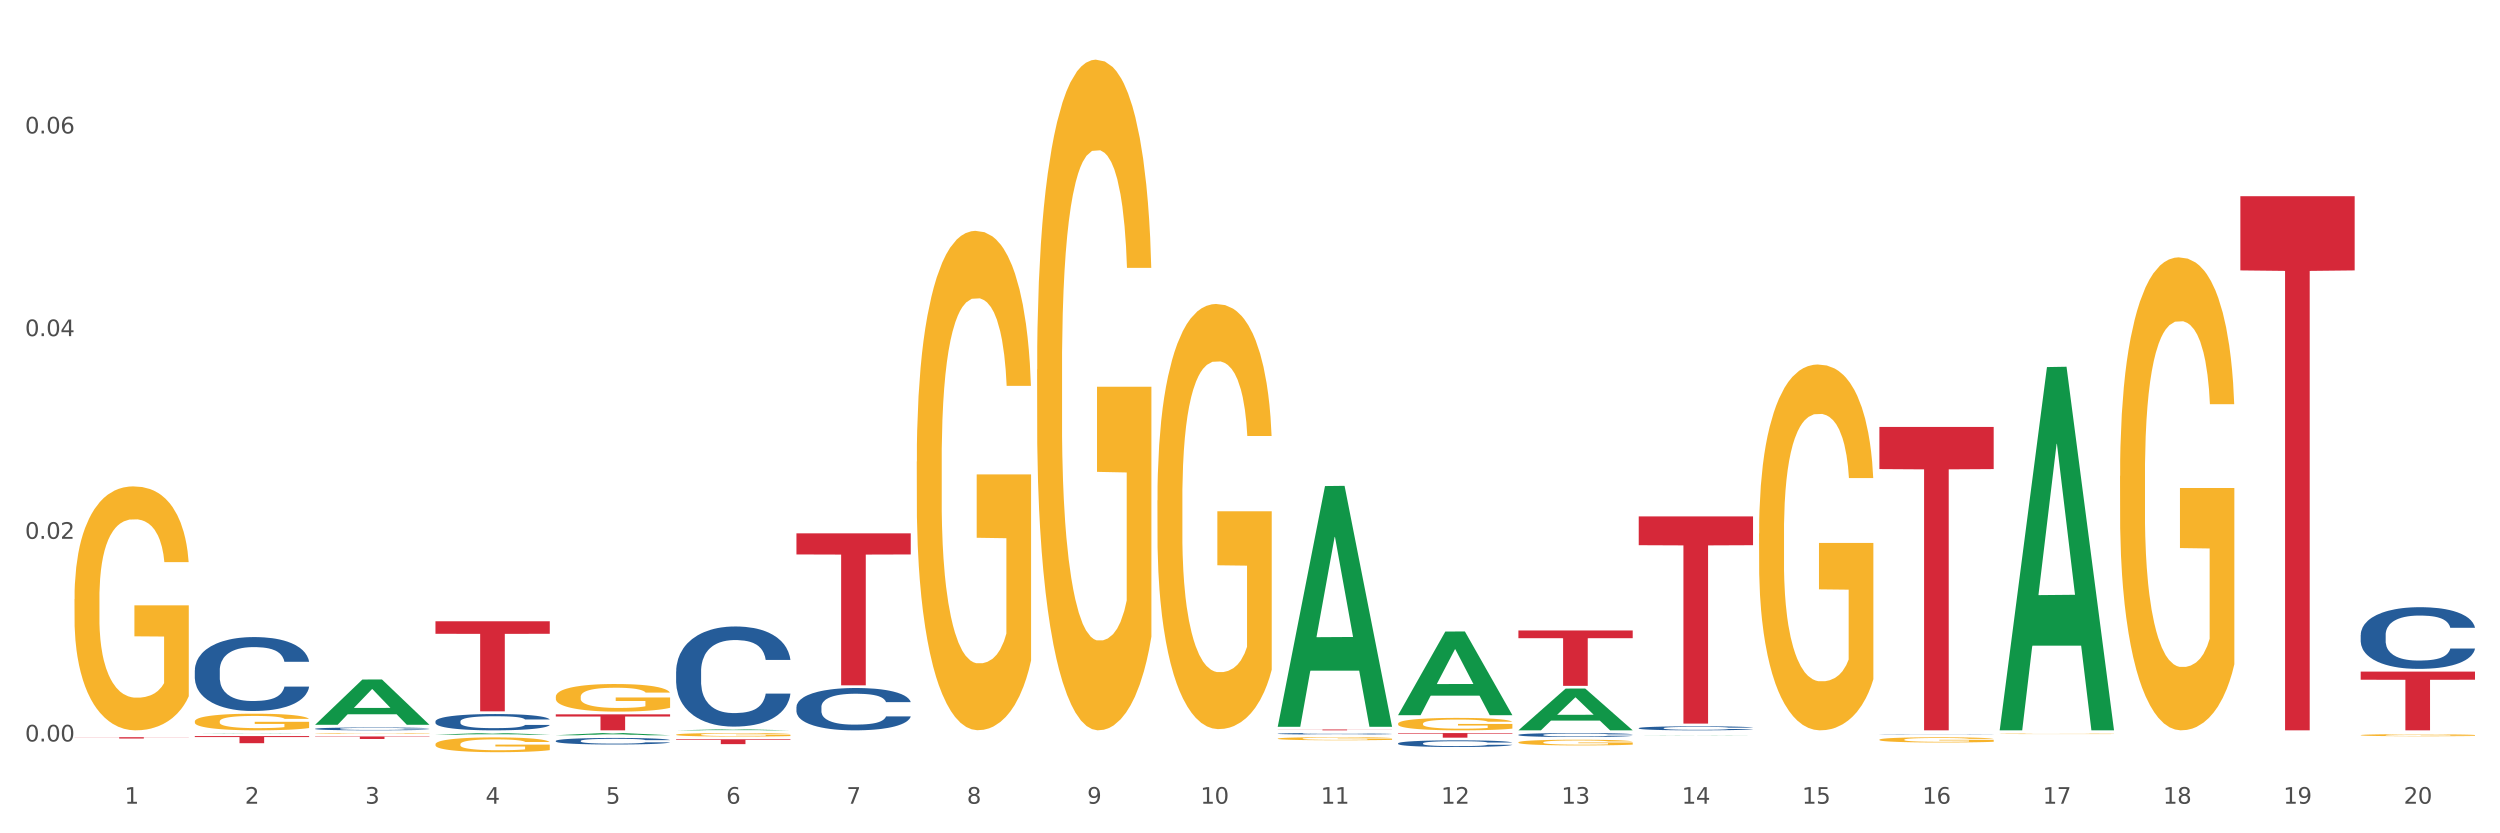<?xml version="1.0" encoding="utf-8" standalone="no"?>
<!DOCTYPE svg PUBLIC "-//W3C//DTD SVG 1.1//EN"
  "http://www.w3.org/Graphics/SVG/1.1/DTD/svg11.dtd">
<svg xmlns:xlink="http://www.w3.org/1999/xlink" width="1080pt" height="360pt" viewBox="0 0 1080 360" xmlns="http://www.w3.org/2000/svg" version="1.1">
 <rect x="0" y="0" width="1080" height="360" fill="#333333" stroke="none"/>
 <defs>
  <style type="text/css">*{stroke-linejoin: round; stroke-linecap: butt}</style>
 </defs>
 <g id="figure_1">
  <g id="patch_1">
   <path d="M 0 360 
L 1080 360 
L 1080 0 
L 0 0 
z
" style="fill: #ffffff; stroke: #ffffff; stroke-linejoin: miter"/>
  </g>
  <g id="axes_1">
   <g id="matplotlib.axis_1">
    <g id="xtick_1">
     <g id="text_1">
      <!-- 1 -->
      <g style="fill: #4d4d4d" transform="translate(53.812 347.204) scale(0.096 -0.096)">
       <defs>
        <path id="DejaVuSans-31" d="M 794 531 
L 1825 531 
L 1825 4091 
L 703 3866 
L 703 4441 
L 1819 4666 
L 2450 4666 
L 2450 531 
L 3481 531 
L 3481 0 
L 794 0 
L 794 531 
z
" transform="scale(0.016)"/>
       </defs>
       <use xlink:href="#DejaVuSans-31"/>
      </g>
     </g>
    </g>
    <g id="xtick_2">
     <g id="text_2">
      <!-- 2 -->
      <g style="fill: #4d4d4d" transform="translate(105.793 347.204) scale(0.096 -0.096)">
       <defs>
        <path id="DejaVuSans-32" d="M 1228 531 
L 3431 531 
L 3431 0 
L 469 0 
L 469 531 
Q 828 903 1448 1529 
Q 2069 2156 2228 2338 
Q 2531 2678 2651 2914 
Q 2772 3150 2772 3378 
Q 2772 3750 2511 3984 
Q 2250 4219 1831 4219 
Q 1534 4219 1204 4116 
Q 875 4013 500 3803 
L 500 4441 
Q 881 4594 1212 4672 
Q 1544 4750 1819 4750 
Q 2544 4750 2975 4387 
Q 3406 4025 3406 3419 
Q 3406 3131 3298 2873 
Q 3191 2616 2906 2266 
Q 2828 2175 2409 1742 
Q 1991 1309 1228 531 
z
" transform="scale(0.016)"/>
       </defs>
       <use xlink:href="#DejaVuSans-32"/>
      </g>
     </g>
    </g>
    <g id="xtick_3">
     <g id="text_3">
      <!-- 3 -->
      <g style="fill: #4d4d4d" transform="translate(157.774 347.204) scale(0.096 -0.096)">
       <defs>
        <path id="DejaVuSans-33" d="M 2597 2516 
Q 3050 2419 3304 2112 
Q 3559 1806 3559 1356 
Q 3559 666 3084 287 
Q 2609 -91 1734 -91 
Q 1441 -91 1130 -33 
Q 819 25 488 141 
L 488 750 
Q 750 597 1062 519 
Q 1375 441 1716 441 
Q 2309 441 2620 675 
Q 2931 909 2931 1356 
Q 2931 1769 2642 2001 
Q 2353 2234 1838 2234 
L 1294 2234 
L 1294 2753 
L 1863 2753 
Q 2328 2753 2575 2939 
Q 2822 3125 2822 3475 
Q 2822 3834 2567 4026 
Q 2313 4219 1838 4219 
Q 1578 4219 1281 4162 
Q 984 4106 628 3988 
L 628 4550 
Q 988 4650 1302 4700 
Q 1616 4750 1894 4750 
Q 2613 4750 3031 4423 
Q 3450 4097 3450 3541 
Q 3450 3153 3228 2886 
Q 3006 2619 2597 2516 
z
" transform="scale(0.016)"/>
       </defs>
       <use xlink:href="#DejaVuSans-33"/>
      </g>
     </g>
    </g>
    <g id="xtick_4">
     <g id="text_4">
      <!-- 4 -->
      <g style="fill: #4d4d4d" transform="translate(209.756 347.204) scale(0.096 -0.096)">
       <defs>
        <path id="DejaVuSans-34" d="M 2419 4116 
L 825 1625 
L 2419 1625 
L 2419 4116 
z
M 2253 4666 
L 3047 4666 
L 3047 1625 
L 3713 1625 
L 3713 1100 
L 3047 1100 
L 3047 0 
L 2419 0 
L 2419 1100 
L 313 1100 
L 313 1709 
L 2253 4666 
z
" transform="scale(0.016)"/>
       </defs>
       <use xlink:href="#DejaVuSans-34"/>
      </g>
     </g>
    </g>
    <g id="xtick_5">
     <g id="text_5">
      <!-- 5 -->
      <g style="fill: #4d4d4d" transform="translate(261.737 347.204) scale(0.096 -0.096)">
       <defs>
        <path id="DejaVuSans-35" d="M 691 4666 
L 3169 4666 
L 3169 4134 
L 1269 4134 
L 1269 2991 
Q 1406 3038 1543 3061 
Q 1681 3084 1819 3084 
Q 2600 3084 3056 2656 
Q 3513 2228 3513 1497 
Q 3513 744 3044 326 
Q 2575 -91 1722 -91 
Q 1428 -91 1123 -41 
Q 819 9 494 109 
L 494 744 
Q 775 591 1075 516 
Q 1375 441 1709 441 
Q 2250 441 2565 725 
Q 2881 1009 2881 1497 
Q 2881 1984 2565 2268 
Q 2250 2553 1709 2553 
Q 1456 2553 1204 2497 
Q 953 2441 691 2322 
L 691 4666 
z
" transform="scale(0.016)"/>
       </defs>
       <use xlink:href="#DejaVuSans-35"/>
      </g>
     </g>
    </g>
    <g id="xtick_6">
     <g id="text_6">
      <!-- 6 -->
      <g style="fill: #4d4d4d" transform="translate(313.718 347.204) scale(0.096 -0.096)">
       <defs>
        <path id="DejaVuSans-36" d="M 2113 2584 
Q 1688 2584 1439 2293 
Q 1191 2003 1191 1497 
Q 1191 994 1439 701 
Q 1688 409 2113 409 
Q 2538 409 2786 701 
Q 3034 994 3034 1497 
Q 3034 2003 2786 2293 
Q 2538 2584 2113 2584 
z
M 3366 4563 
L 3366 3988 
Q 3128 4100 2886 4159 
Q 2644 4219 2406 4219 
Q 1781 4219 1451 3797 
Q 1122 3375 1075 2522 
Q 1259 2794 1537 2939 
Q 1816 3084 2150 3084 
Q 2853 3084 3261 2657 
Q 3669 2231 3669 1497 
Q 3669 778 3244 343 
Q 2819 -91 2113 -91 
Q 1303 -91 875 529 
Q 447 1150 447 2328 
Q 447 3434 972 4092 
Q 1497 4750 2381 4750 
Q 2619 4750 2861 4703 
Q 3103 4656 3366 4563 
z
" transform="scale(0.016)"/>
       </defs>
       <use xlink:href="#DejaVuSans-36"/>
      </g>
     </g>
    </g>
    <g id="xtick_7">
     <g id="text_7">
      <!-- 7 -->
      <g style="fill: #4d4d4d" transform="translate(365.699 347.204) scale(0.096 -0.096)">
       <defs>
        <path id="DejaVuSans-37" d="M 525 4666 
L 3525 4666 
L 3525 4397 
L 1831 0 
L 1172 0 
L 2766 4134 
L 525 4134 
L 525 4666 
z
" transform="scale(0.016)"/>
       </defs>
       <use xlink:href="#DejaVuSans-37"/>
      </g>
     </g>
    </g>
    <g id="xtick_8">
     <g id="text_8">
      <!-- 8 -->
      <g style="fill: #4d4d4d" transform="translate(417.68 347.204) scale(0.096 -0.096)">
       <defs>
        <path id="DejaVuSans-38" d="M 2034 2216 
Q 1584 2216 1326 1975 
Q 1069 1734 1069 1313 
Q 1069 891 1326 650 
Q 1584 409 2034 409 
Q 2484 409 2743 651 
Q 3003 894 3003 1313 
Q 3003 1734 2745 1975 
Q 2488 2216 2034 2216 
z
M 1403 2484 
Q 997 2584 770 2862 
Q 544 3141 544 3541 
Q 544 4100 942 4425 
Q 1341 4750 2034 4750 
Q 2731 4750 3128 4425 
Q 3525 4100 3525 3541 
Q 3525 3141 3298 2862 
Q 3072 2584 2669 2484 
Q 3125 2378 3379 2068 
Q 3634 1759 3634 1313 
Q 3634 634 3220 271 
Q 2806 -91 2034 -91 
Q 1263 -91 848 271 
Q 434 634 434 1313 
Q 434 1759 690 2068 
Q 947 2378 1403 2484 
z
M 1172 3481 
Q 1172 3119 1398 2916 
Q 1625 2713 2034 2713 
Q 2441 2713 2670 2916 
Q 2900 3119 2900 3481 
Q 2900 3844 2670 4047 
Q 2441 4250 2034 4250 
Q 1625 4250 1398 4047 
Q 1172 3844 1172 3481 
z
" transform="scale(0.016)"/>
       </defs>
       <use xlink:href="#DejaVuSans-38"/>
      </g>
     </g>
    </g>
    <g id="xtick_9">
     <g id="text_9">
      <!-- 9 -->
      <g style="fill: #4d4d4d" transform="translate(469.662 347.204) scale(0.096 -0.096)">
       <defs>
        <path id="DejaVuSans-39" d="M 703 97 
L 703 672 
Q 941 559 1184 500 
Q 1428 441 1663 441 
Q 2288 441 2617 861 
Q 2947 1281 2994 2138 
Q 2813 1869 2534 1725 
Q 2256 1581 1919 1581 
Q 1219 1581 811 2004 
Q 403 2428 403 3163 
Q 403 3881 828 4315 
Q 1253 4750 1959 4750 
Q 2769 4750 3195 4129 
Q 3622 3509 3622 2328 
Q 3622 1225 3098 567 
Q 2575 -91 1691 -91 
Q 1453 -91 1209 -44 
Q 966 3 703 97 
z
M 1959 2075 
Q 2384 2075 2632 2365 
Q 2881 2656 2881 3163 
Q 2881 3666 2632 3958 
Q 2384 4250 1959 4250 
Q 1534 4250 1286 3958 
Q 1038 3666 1038 3163 
Q 1038 2656 1286 2365 
Q 1534 2075 1959 2075 
z
" transform="scale(0.016)"/>
       </defs>
       <use xlink:href="#DejaVuSans-39"/>
      </g>
     </g>
    </g>
    <g id="xtick_10">
     <g id="text_10">
      <!-- 10 -->
      <g style="fill: #4d4d4d" transform="translate(518.589 347.204) scale(0.096 -0.096)">
       <defs>
        <path id="DejaVuSans-30" d="M 2034 4250 
Q 1547 4250 1301 3770 
Q 1056 3291 1056 2328 
Q 1056 1369 1301 889 
Q 1547 409 2034 409 
Q 2525 409 2770 889 
Q 3016 1369 3016 2328 
Q 3016 3291 2770 3770 
Q 2525 4250 2034 4250 
z
M 2034 4750 
Q 2819 4750 3233 4129 
Q 3647 3509 3647 2328 
Q 3647 1150 3233 529 
Q 2819 -91 2034 -91 
Q 1250 -91 836 529 
Q 422 1150 422 2328 
Q 422 3509 836 4129 
Q 1250 4750 2034 4750 
z
" transform="scale(0.016)"/>
       </defs>
       <use xlink:href="#DejaVuSans-31"/>
       <use xlink:href="#DejaVuSans-30" transform="translate(63.623 0)"/>
      </g>
     </g>
    </g>
    <g id="xtick_11">
     <g id="text_11">
      <!-- 11 -->
      <g style="fill: #4d4d4d" transform="translate(570.57 347.204) scale(0.096 -0.096)">
       <use xlink:href="#DejaVuSans-31"/>
       <use xlink:href="#DejaVuSans-31" transform="translate(63.623 0)"/>
      </g>
     </g>
    </g>
    <g id="xtick_12">
     <g id="text_12">
      <!-- 12 -->
      <g style="fill: #4d4d4d" transform="translate(622.551 347.204) scale(0.096 -0.096)">
       <use xlink:href="#DejaVuSans-31"/>
       <use xlink:href="#DejaVuSans-32" transform="translate(63.623 0)"/>
      </g>
     </g>
    </g>
    <g id="xtick_13">
     <g id="text_13">
      <!-- 13 -->
      <g style="fill: #4d4d4d" transform="translate(674.533 347.204) scale(0.096 -0.096)">
       <use xlink:href="#DejaVuSans-31"/>
       <use xlink:href="#DejaVuSans-33" transform="translate(63.623 0)"/>
      </g>
     </g>
    </g>
    <g id="xtick_14">
     <g id="text_14">
      <!-- 14 -->
      <g style="fill: #4d4d4d" transform="translate(726.514 347.204) scale(0.096 -0.096)">
       <use xlink:href="#DejaVuSans-31"/>
       <use xlink:href="#DejaVuSans-34" transform="translate(63.623 0)"/>
      </g>
     </g>
    </g>
    <g id="xtick_15">
     <g id="text_15">
      <!-- 15 -->
      <g style="fill: #4d4d4d" transform="translate(778.495 347.204) scale(0.096 -0.096)">
       <use xlink:href="#DejaVuSans-31"/>
       <use xlink:href="#DejaVuSans-35" transform="translate(63.623 0)"/>
      </g>
     </g>
    </g>
    <g id="xtick_16">
     <g id="text_16">
      <!-- 16 -->
      <g style="fill: #4d4d4d" transform="translate(830.476 347.204) scale(0.096 -0.096)">
       <use xlink:href="#DejaVuSans-31"/>
       <use xlink:href="#DejaVuSans-36" transform="translate(63.623 0)"/>
      </g>
     </g>
    </g>
    <g id="xtick_17">
     <g id="text_17">
      <!-- 17 -->
      <g style="fill: #4d4d4d" transform="translate(882.457 347.204) scale(0.096 -0.096)">
       <use xlink:href="#DejaVuSans-31"/>
       <use xlink:href="#DejaVuSans-37" transform="translate(63.623 0)"/>
      </g>
     </g>
    </g>
    <g id="xtick_18">
     <g id="text_18">
      <!-- 18 -->
      <g style="fill: #4d4d4d" transform="translate(934.439 347.204) scale(0.096 -0.096)">
       <use xlink:href="#DejaVuSans-31"/>
       <use xlink:href="#DejaVuSans-38" transform="translate(63.623 0)"/>
      </g>
     </g>
    </g>
    <g id="xtick_19">
     <g id="text_19">
      <!-- 19 -->
      <g style="fill: #4d4d4d" transform="translate(986.42 347.204) scale(0.096 -0.096)">
       <use xlink:href="#DejaVuSans-31"/>
       <use xlink:href="#DejaVuSans-39" transform="translate(63.623 0)"/>
      </g>
     </g>
    </g>
    <g id="xtick_20">
     <g id="text_20">
      <!-- 20 -->
      <g style="fill: #4d4d4d" transform="translate(1038.401 347.204) scale(0.096 -0.096)">
       <use xlink:href="#DejaVuSans-32"/>
       <use xlink:href="#DejaVuSans-30" transform="translate(63.623 0)"/>
      </g>
     </g>
    </g>
    <g id="xtick_21"/>
    <g id="xtick_22"/>
    <g id="xtick_23"/>
    <g id="xtick_24"/>
    <g id="xtick_25"/>
    <g id="xtick_26"/>
    <g id="xtick_27"/>
    <g id="xtick_28"/>
    <g id="xtick_29"/>
    <g id="xtick_30"/>
    <g id="xtick_31"/>
    <g id="xtick_32"/>
    <g id="xtick_33"/>
    <g id="xtick_34"/>
    <g id="xtick_35"/>
    <g id="xtick_36"/>
    <g id="xtick_37"/>
    <g id="xtick_38"/>
    <g id="xtick_39"/>
   </g>
   <g id="matplotlib.axis_2">
    <g id="ytick_1">
     <g id="text_21">
      <!-- 0.00 -->
      <g style="fill: #4d4d4d" transform="translate(10.8 320.32) scale(0.096 -0.096)">
       <defs>
        <path id="DejaVuSans-2e" d="M 684 794 
L 1344 794 
L 1344 0 
L 684 0 
L 684 794 
z
" transform="scale(0.016)"/>
       </defs>
       <use xlink:href="#DejaVuSans-30"/>
       <use xlink:href="#DejaVuSans-2e" transform="translate(63.623 0)"/>
       <use xlink:href="#DejaVuSans-30" transform="translate(95.41 0)"/>
       <use xlink:href="#DejaVuSans-30" transform="translate(159.033 0)"/>
      </g>
     </g>
    </g>
    <g id="ytick_2">
     <g id="text_22">
      <!-- 0.02 -->
      <g style="fill: #4d4d4d" transform="translate(10.8 232.765) scale(0.096 -0.096)">
       <use xlink:href="#DejaVuSans-30"/>
       <use xlink:href="#DejaVuSans-2e" transform="translate(63.623 0)"/>
       <use xlink:href="#DejaVuSans-30" transform="translate(95.41 0)"/>
       <use xlink:href="#DejaVuSans-32" transform="translate(159.033 0)"/>
      </g>
     </g>
    </g>
    <g id="ytick_3">
     <g id="text_23">
      <!-- 0.04 -->
      <g style="fill: #4d4d4d" transform="translate(10.8 145.21) scale(0.096 -0.096)">
       <use xlink:href="#DejaVuSans-30"/>
       <use xlink:href="#DejaVuSans-2e" transform="translate(63.623 0)"/>
       <use xlink:href="#DejaVuSans-30" transform="translate(95.41 0)"/>
       <use xlink:href="#DejaVuSans-34" transform="translate(159.033 0)"/>
      </g>
     </g>
    </g>
    <g id="ytick_4">
     <g id="text_24">
      <!-- 0.06 -->
      <g style="fill: #4d4d4d" transform="translate(10.8 57.656) scale(0.096 -0.096)">
       <use xlink:href="#DejaVuSans-30"/>
       <use xlink:href="#DejaVuSans-2e" transform="translate(63.623 0)"/>
       <use xlink:href="#DejaVuSans-30" transform="translate(95.41 0)"/>
       <use xlink:href="#DejaVuSans-36" transform="translate(159.033 0)"/>
      </g>
     </g>
    </g>
    <g id="ytick_5"/>
    <g id="ytick_6"/>
    <g id="ytick_7"/>
   </g>
   <g id="PolyCollection_1">
    <path d="M 84.156 316.81 
L 84.207 316.81 
L 104.571 316.672 
L 113.022 316.672 
L 133.538 316.81 
L 123.764 316.81 
L 119.335 316.778 
L 98.309 316.778 
L 98.156 316.779 
L 93.88 316.81 
L 84.156 316.81 
L 84.156 316.81 
L 100.956 316.759 
L 116.687 316.759 
L 108.898 316.702 
L 108.796 316.701 
L 108.695 316.702 
L 100.905 316.759 
L 100.956 316.759 
L 84.156 316.81 
z
" clip-path="url(#pf3cf4ac284)" style="fill: #109648"/>
    <path d="M 551.987 315.134 
L 601.369 315.134 
L 601.369 315.186 
L 581.944 315.187 
L 581.944 315.509 
L 571.295 315.509 
L 571.295 315.187 
L 551.987 315.186 
L 551.987 315.134 
L 551.987 315.134 
z
" clip-path="url(#pf3cf4ac284)" style="fill: #d62839"/>
    <path d="M 603.968 316.672 
L 653.35 316.672 
L 653.35 316.948 
L 633.925 316.95 
L 633.925 318.659 
L 623.276 318.659 
L 623.276 316.95 
L 603.968 316.948 
L 603.968 316.674 
L 603.968 316.672 
z
" clip-path="url(#pf3cf4ac284)" style="fill: #d62839"/>
    <path d="M 655.949 272.372 
L 705.332 272.372 
L 705.332 275.695 
L 685.906 275.718 
L 685.906 296.283 
L 675.258 296.283 
L 675.258 275.718 
L 655.949 275.695 
L 655.949 272.395 
L 655.949 272.372 
z
" clip-path="url(#pf3cf4ac284)" style="fill: #d62839"/>
    <path d="M 707.931 223.084 
L 757.313 223.084 
L 757.313 235.524 
L 737.888 235.608 
L 737.888 312.598 
L 727.239 312.598 
L 727.239 235.608 
L 707.931 235.524 
L 707.931 223.168 
L 707.931 223.084 
z
" clip-path="url(#pf3cf4ac284)" style="fill: #d62839"/>
    <path d="M 811.893 184.427 
L 861.275 184.427 
L 861.275 202.643 
L 841.85 202.766 
L 841.85 315.509 
L 831.201 315.509 
L 831.201 202.766 
L 811.893 202.643 
L 811.893 184.55 
L 811.893 184.427 
z
" clip-path="url(#pf3cf4ac284)" style="fill: #d62839"/>
    <path d="M 967.837 84.751 
L 1017.219 84.751 
L 1017.219 116.818 
L 997.794 117.035 
L 997.794 315.509 
L 987.145 315.509 
L 987.145 117.035 
L 967.837 116.818 
L 967.837 84.967 
L 967.837 84.751 
z
" clip-path="url(#pf3cf4ac284)" style="fill: #d62839"/>
    <path d="M 1019.818 290.123 
L 1069.2 290.123 
L 1069.2 293.651 
L 1049.775 293.675 
L 1049.775 315.509 
L 1039.126 315.509 
L 1039.126 293.675 
L 1019.818 293.651 
L 1019.818 290.147 
L 1019.818 290.123 
z
" clip-path="url(#pf3cf4ac284)" style="fill: #d62839"/>
    <path d="M 84.156 311.642 
L 84.215 311.636 
L 84.215 311.399 
L 84.331 311.196 
L 84.914 310.703 
L 85.789 310.296 
L 86.43 310.08 
L 87.071 309.903 
L 87.829 309.725 
L 88.762 309.542 
L 90.453 309.272 
L 91.502 309.135 
L 92.785 308.99 
L 95.117 308.78 
L 96.808 308.662 
L 98.557 308.563 
L 101.414 308.445 
L 103.279 308.393 
L 105.262 308.353 
L 107.652 308.327 
L 109.459 308.321 
L 113.424 308.34 
L 116.806 308.399 
L 118.438 308.445 
L 120.537 308.524 
L 121.645 308.577 
L 123.452 308.682 
L 125.318 308.819 
L 126.6 308.938 
L 128.524 309.161 
L 129.982 309.384 
L 131.323 309.66 
L 132.022 309.85 
L 132.547 310.027 
L 133.014 310.231 
L 133.48 310.552 
L 122.986 310.552 
L 122.577 310.323 
L 121.936 310.106 
L 121.003 309.896 
L 120.187 309.765 
L 118.788 309.601 
L 117.505 309.496 
L 116.164 309.417 
L 114.532 309.351 
L 113.249 309.318 
L 111.442 309.292 
L 107.885 309.299 
L 105.495 309.351 
L 103.862 309.417 
L 102.813 309.476 
L 101.88 309.542 
L 100.831 309.633 
L 99.606 309.771 
L 98.732 309.896 
L 97.857 310.054 
L 97.158 310.211 
L 96.516 310.395 
L 95.992 310.592 
L 95.583 310.795 
L 95.234 311.045 
L 94.942 311.458 
L 94.942 312.358 
L 95.059 312.561 
L 95.35 312.83 
L 95.7 313.034 
L 96.283 313.277 
L 96.808 313.441 
L 97.799 313.677 
L 98.907 313.874 
L 99.781 313.999 
L 100.656 314.104 
L 102.172 314.248 
L 103.862 314.366 
L 105.32 314.439 
L 107.302 314.504 
L 108.643 314.531 
L 109.809 314.544 
L 112.666 314.544 
L 114.707 314.524 
L 116.98 314.478 
L 118.73 314.419 
L 120.187 314.347 
L 121.82 314.229 
L 122.869 314.117 
L 122.869 312.745 
L 110.042 312.738 
L 110.042 311.826 
L 133.538 311.826 
L 133.538 314.504 
L 132.547 314.642 
L 131.439 314.767 
L 130.273 314.878 
L 128.524 315.016 
L 126.425 315.148 
L 124.56 315.239 
L 122.577 315.318 
L 120.245 315.39 
L 117.214 315.456 
L 115.348 315.482 
L 113.016 315.502 
L 110.276 315.509 
L 107.885 315.495 
L 105.553 315.463 
L 103.104 315.404 
L 100.714 315.318 
L 98.907 315.233 
L 97.099 315.128 
L 95.175 314.99 
L 93.659 314.859 
L 92.493 314.741 
L 91.211 314.59 
L 89.812 314.393 
L 88.762 314.215 
L 87.829 314.032 
L 86.838 313.795 
L 86.138 313.592 
L 85.439 313.336 
L 85.031 313.145 
L 84.564 312.85 
L 84.215 312.436 
L 84.156 311.642 
z
" clip-path="url(#pf3cf4ac284)" style="fill: #f7b32b"/>
    <path d="M 344.062 230.396 
L 393.444 230.396 
L 393.444 239.52 
L 374.019 239.581 
L 374.019 296.053 
L 363.37 296.053 
L 363.37 239.581 
L 344.062 239.52 
L 344.062 230.457 
L 344.062 230.396 
z
" clip-path="url(#pf3cf4ac284)" style="fill: #d62839"/>
    <path d="M 1019.818 274.281 
L 1019.876 274.256 
L 1019.876 273.575 
L 1020.051 272.65 
L 1020.693 270.946 
L 1021.511 269.655 
L 1022.912 268.146 
L 1023.67 267.513 
L 1024.663 266.807 
L 1026.706 265.663 
L 1029.041 264.689 
L 1030.675 264.154 
L 1031.901 263.813 
L 1034.644 263.205 
L 1036.22 262.937 
L 1037.855 262.718 
L 1039.256 262.572 
L 1041.59 262.401 
L 1043.458 262.328 
L 1045.618 262.304 
L 1047.427 262.328 
L 1049.821 262.426 
L 1053.323 262.718 
L 1054.666 262.888 
L 1056.475 263.18 
L 1058.343 263.57 
L 1059.861 263.959 
L 1061.612 264.519 
L 1063.421 265.249 
L 1065.172 266.174 
L 1066.398 267.026 
L 1067.39 267.927 
L 1068.266 269.023 
L 1068.908 270.215 
L 1069.2 271.213 
L 1058.518 271.213 
L 1058.226 270.313 
L 1057.642 269.339 
L 1057.059 268.682 
L 1056.417 268.146 
L 1055.424 267.538 
L 1054.549 267.148 
L 1053.09 266.686 
L 1051.747 266.393 
L 1050.638 266.223 
L 1049.295 266.077 
L 1046.435 265.931 
L 1044.392 265.931 
L 1043.108 265.98 
L 1041.532 266.101 
L 1040.189 266.272 
L 1038.613 266.564 
L 1037.388 266.88 
L 1036.162 267.294 
L 1035.461 267.586 
L 1034.411 268.122 
L 1033.71 268.56 
L 1032.776 269.315 
L 1032.251 269.85 
L 1031.317 271.238 
L 1030.908 272.26 
L 1030.733 272.966 
L 1030.617 273.745 
L 1030.617 277.543 
L 1030.967 279.247 
L 1031.259 279.977 
L 1031.726 280.805 
L 1032.601 281.876 
L 1033.885 282.922 
L 1035.228 283.677 
L 1036.337 284.14 
L 1037.388 284.48 
L 1038.438 284.748 
L 1039.722 284.992 
L 1040.773 285.138 
L 1042.349 285.284 
L 1044.217 285.357 
L 1045.676 285.357 
L 1048.653 285.235 
L 1049.996 285.113 
L 1051.28 284.943 
L 1052.681 284.675 
L 1053.79 284.383 
L 1054.432 284.164 
L 1055.483 283.701 
L 1056.3 283.215 
L 1057 282.655 
L 1057.467 282.168 
L 1057.993 281.437 
L 1058.401 280.61 
L 1058.518 280.172 
L 1069.2 280.172 
L 1068.967 281.048 
L 1068.558 281.9 
L 1067.741 283.044 
L 1067.099 283.701 
L 1066.106 284.505 
L 1065.056 285.186 
L 1063.596 285.941 
L 1062.254 286.501 
L 1060.853 286.988 
L 1059.335 287.426 
L 1056.592 288.034 
L 1055.599 288.205 
L 1053.498 288.497 
L 1051.864 288.667 
L 1049.47 288.838 
L 1047.019 288.935 
L 1044.451 288.959 
L 1042.174 288.911 
L 1039.664 288.765 
L 1038.088 288.619 
L 1036.337 288.4 
L 1034.294 288.059 
L 1032.368 287.645 
L 1030.558 287.158 
L 1028.865 286.598 
L 1027.289 285.965 
L 1025.246 284.919 
L 1023.729 283.896 
L 1022.62 282.947 
L 1021.861 282.143 
L 1021.102 281.121 
L 1020.693 280.415 
L 1020.051 278.711 
L 1019.818 277.129 
L 1019.818 274.281 
z
" clip-path="url(#pf3cf4ac284)" style="fill: #255c99"/>
    <path d="M 707.931 314.547 
L 707.989 314.545 
L 707.989 314.5 
L 708.164 314.44 
L 708.806 314.328 
L 709.623 314.244 
L 711.024 314.145 
L 711.783 314.103 
L 712.775 314.057 
L 714.818 313.982 
L 717.153 313.918 
L 718.788 313.883 
L 720.014 313.861 
L 722.757 313.821 
L 724.333 313.803 
L 725.967 313.789 
L 727.368 313.779 
L 729.703 313.768 
L 731.571 313.764 
L 733.731 313.762 
L 735.54 313.764 
L 737.934 313.77 
L 741.436 313.789 
L 742.778 313.8 
L 744.588 313.819 
L 746.456 313.845 
L 747.973 313.87 
L 749.725 313.907 
L 751.534 313.955 
L 753.285 314.016 
L 754.511 314.071 
L 755.503 314.13 
L 756.379 314.202 
L 757.021 314.28 
L 757.313 314.346 
L 746.631 314.346 
L 746.339 314.287 
L 745.755 314.223 
L 745.172 314.18 
L 744.529 314.145 
L 743.537 314.105 
L 742.662 314.079 
L 741.202 314.049 
L 739.86 314.03 
L 738.751 314.019 
L 737.408 314.009 
L 734.548 314 
L 732.505 314 
L 731.221 314.003 
L 729.645 314.011 
L 728.302 314.022 
L 726.726 314.041 
L 725.5 314.062 
L 724.275 314.089 
L 723.574 314.108 
L 722.523 314.143 
L 721.823 314.172 
L 720.889 314.221 
L 720.364 314.256 
L 719.43 314.347 
L 719.021 314.414 
L 718.846 314.461 
L 718.729 314.512 
L 718.729 314.76 
L 719.08 314.872 
L 719.371 314.92 
L 719.838 314.974 
L 720.714 315.044 
L 721.998 315.113 
L 723.341 315.162 
L 724.45 315.193 
L 725.5 315.215 
L 726.551 315.233 
L 727.835 315.249 
L 728.886 315.258 
L 730.462 315.268 
L 732.33 315.273 
L 733.789 315.273 
L 736.766 315.265 
L 738.109 315.257 
L 739.393 315.245 
L 740.794 315.228 
L 741.903 315.209 
L 742.545 315.194 
L 743.596 315.164 
L 744.413 315.132 
L 745.113 315.095 
L 745.58 315.064 
L 746.105 315.016 
L 746.514 314.961 
L 746.631 314.933 
L 757.313 314.933 
L 757.079 314.99 
L 756.671 315.046 
L 755.853 315.121 
L 755.211 315.164 
L 754.219 315.217 
L 753.168 315.261 
L 751.709 315.311 
L 750.367 315.348 
L 748.966 315.379 
L 747.448 315.408 
L 744.705 315.448 
L 743.712 315.459 
L 741.611 315.478 
L 739.976 315.489 
L 737.583 315.501 
L 735.132 315.507 
L 732.563 315.509 
L 730.287 315.505 
L 727.777 315.496 
L 726.201 315.486 
L 724.45 315.472 
L 722.407 315.45 
L 720.48 315.422 
L 718.671 315.391 
L 716.978 315.354 
L 715.402 315.312 
L 713.359 315.244 
L 711.842 315.177 
L 710.732 315.115 
L 709.974 315.062 
L 709.215 314.995 
L 708.806 314.949 
L 708.164 314.837 
L 707.931 314.733 
L 707.931 314.547 
z
" clip-path="url(#pf3cf4ac284)" style="fill: #255c99"/>
    <path d="M 655.949 317.445 
L 656.008 317.443 
L 656.008 317.399 
L 656.183 317.34 
L 656.825 317.23 
L 657.642 317.147 
L 659.043 317.049 
L 659.802 317.008 
L 660.794 316.963 
L 662.837 316.889 
L 665.172 316.826 
L 666.807 316.792 
L 668.032 316.77 
L 670.776 316.73 
L 672.352 316.713 
L 673.986 316.699 
L 675.387 316.69 
L 677.722 316.679 
L 679.59 316.674 
L 681.75 316.672 
L 683.559 316.674 
L 685.952 316.68 
L 689.455 316.699 
L 690.797 316.71 
L 692.607 316.729 
L 694.475 316.754 
L 695.992 316.779 
L 697.743 316.815 
L 699.553 316.862 
L 701.304 316.922 
L 702.53 316.977 
L 703.522 317.035 
L 704.398 317.106 
L 705.04 317.183 
L 705.332 317.247 
L 694.65 317.247 
L 694.358 317.189 
L 693.774 317.126 
L 693.19 317.084 
L 692.548 317.049 
L 691.556 317.01 
L 690.68 316.985 
L 689.221 316.955 
L 687.879 316.936 
L 686.769 316.925 
L 685.427 316.916 
L 682.567 316.906 
L 680.524 316.906 
L 679.24 316.909 
L 677.664 316.917 
L 676.321 316.928 
L 674.745 316.947 
L 673.519 316.968 
L 672.293 316.994 
L 671.593 317.013 
L 670.542 317.048 
L 669.842 317.076 
L 668.908 317.125 
L 668.383 317.159 
L 667.449 317.249 
L 667.04 317.315 
L 666.865 317.36 
L 666.748 317.41 
L 666.748 317.655 
L 667.098 317.765 
L 667.39 317.812 
L 667.857 317.866 
L 668.733 317.935 
L 670.017 318.003 
L 671.359 318.051 
L 672.469 318.081 
L 673.519 318.103 
L 674.57 318.12 
L 675.854 318.136 
L 676.905 318.145 
L 678.481 318.155 
L 680.349 318.16 
L 681.808 318.16 
L 684.785 318.152 
L 686.127 318.144 
L 687.412 318.133 
L 688.812 318.116 
L 689.922 318.097 
L 690.564 318.083 
L 691.614 318.053 
L 692.432 318.021 
L 693.132 317.985 
L 693.599 317.954 
L 694.124 317.907 
L 694.533 317.853 
L 694.65 317.825 
L 705.332 317.825 
L 705.098 317.882 
L 704.689 317.937 
L 703.872 318.01 
L 703.23 318.053 
L 702.238 318.105 
L 701.187 318.149 
L 699.728 318.197 
L 698.385 318.233 
L 696.984 318.265 
L 695.467 318.293 
L 692.723 318.332 
L 691.731 318.343 
L 689.63 318.362 
L 687.995 318.373 
L 685.602 318.384 
L 683.15 318.39 
L 680.582 318.392 
L 678.306 318.389 
L 675.796 318.379 
L 674.22 318.37 
L 672.469 318.356 
L 670.426 318.334 
L 668.499 318.307 
L 666.69 318.276 
L 664.997 318.24 
L 663.421 318.199 
L 661.378 318.131 
L 659.86 318.065 
L 658.751 318.004 
L 657.992 317.952 
L 657.234 317.886 
L 656.825 317.841 
L 656.183 317.731 
L 655.949 317.629 
L 655.949 317.445 
z
" clip-path="url(#pf3cf4ac284)" style="fill: #255c99"/>
    <path d="M 603.968 321.119 
L 604.027 321.116 
L 604.027 321.042 
L 604.202 320.942 
L 604.844 320.758 
L 605.661 320.618 
L 607.062 320.455 
L 607.821 320.386 
L 608.813 320.31 
L 610.856 320.186 
L 613.191 320.081 
L 614.825 320.023 
L 616.051 319.986 
L 618.795 319.92 
L 620.371 319.891 
L 622.005 319.867 
L 623.406 319.852 
L 625.741 319.833 
L 627.609 319.825 
L 629.768 319.823 
L 631.578 319.825 
L 633.971 319.836 
L 637.473 319.867 
L 638.816 319.886 
L 640.625 319.918 
L 642.493 319.96 
L 644.011 320.002 
L 645.762 320.062 
L 647.572 320.141 
L 649.323 320.242 
L 650.549 320.334 
L 651.541 320.431 
L 652.416 320.55 
L 653.059 320.679 
L 653.35 320.787 
L 642.668 320.787 
L 642.377 320.689 
L 641.793 320.584 
L 641.209 320.513 
L 640.567 320.455 
L 639.575 320.389 
L 638.699 320.347 
L 637.24 320.297 
L 635.897 320.265 
L 634.788 320.247 
L 633.446 320.231 
L 630.586 320.215 
L 628.543 320.215 
L 627.258 320.22 
L 625.682 320.234 
L 624.34 320.252 
L 622.764 320.284 
L 621.538 320.318 
L 620.312 320.363 
L 619.612 320.394 
L 618.561 320.452 
L 617.861 320.5 
L 616.927 320.581 
L 616.401 320.639 
L 615.467 320.789 
L 615.059 320.9 
L 614.884 320.976 
L 614.767 321.061 
L 614.767 321.472 
L 615.117 321.656 
L 615.409 321.735 
L 615.876 321.825 
L 616.752 321.941 
L 618.036 322.054 
L 619.378 322.135 
L 620.487 322.186 
L 621.538 322.222 
L 622.589 322.251 
L 623.873 322.278 
L 624.924 322.294 
L 626.5 322.309 
L 628.367 322.317 
L 629.827 322.317 
L 632.804 322.304 
L 634.146 322.291 
L 635.43 322.272 
L 636.831 322.243 
L 637.94 322.212 
L 638.582 322.188 
L 639.633 322.138 
L 640.45 322.085 
L 641.151 322.025 
L 641.618 321.972 
L 642.143 321.893 
L 642.552 321.804 
L 642.668 321.756 
L 653.35 321.756 
L 653.117 321.851 
L 652.708 321.943 
L 651.891 322.067 
L 651.249 322.138 
L 650.257 322.225 
L 649.206 322.299 
L 647.747 322.38 
L 646.404 322.441 
L 645.003 322.494 
L 643.486 322.541 
L 640.742 322.607 
L 639.75 322.625 
L 637.648 322.657 
L 636.014 322.675 
L 633.621 322.694 
L 631.169 322.704 
L 628.601 322.707 
L 626.324 322.702 
L 623.814 322.686 
L 622.238 322.67 
L 620.487 322.647 
L 618.444 322.61 
L 616.518 322.565 
L 614.709 322.512 
L 613.016 322.452 
L 611.44 322.383 
L 609.397 322.27 
L 607.879 322.159 
L 606.77 322.056 
L 606.011 321.97 
L 605.252 321.859 
L 604.844 321.782 
L 604.202 321.598 
L 603.968 321.427 
L 603.968 321.119 
z
" clip-path="url(#pf3cf4ac284)" style="fill: #255c99"/>
    <path d="M 551.987 316.956 
L 552.045 316.955 
L 552.045 316.939 
L 552.221 316.917 
L 552.863 316.877 
L 553.68 316.846 
L 555.081 316.811 
L 555.84 316.796 
L 556.832 316.779 
L 558.875 316.752 
L 561.21 316.729 
L 562.844 316.716 
L 564.07 316.708 
L 566.813 316.694 
L 568.389 316.687 
L 570.024 316.682 
L 571.425 316.679 
L 573.76 316.675 
L 575.627 316.673 
L 577.787 316.672 
L 579.597 316.673 
L 581.99 316.675 
L 585.492 316.682 
L 586.835 316.686 
L 588.644 316.693 
L 590.512 316.702 
L 592.03 316.711 
L 593.781 316.725 
L 595.59 316.742 
L 597.342 316.764 
L 598.567 316.784 
L 599.56 316.806 
L 600.435 316.831 
L 601.077 316.86 
L 601.369 316.883 
L 590.687 316.883 
L 590.395 316.862 
L 589.812 316.839 
L 589.228 316.823 
L 588.586 316.811 
L 587.594 316.796 
L 586.718 316.787 
L 585.259 316.776 
L 583.916 316.769 
L 582.807 316.765 
L 581.465 316.762 
L 578.604 316.758 
L 576.561 316.758 
L 575.277 316.759 
L 573.701 316.762 
L 572.359 316.766 
L 570.783 316.773 
L 569.557 316.781 
L 568.331 316.791 
L 567.631 316.797 
L 566.58 316.81 
L 565.879 316.821 
L 564.945 316.838 
L 564.42 316.851 
L 563.486 316.884 
L 563.078 316.908 
L 562.902 316.925 
L 562.786 316.943 
L 562.786 317.033 
L 563.136 317.074 
L 563.428 317.091 
L 563.895 317.111 
L 564.77 317.136 
L 566.055 317.161 
L 567.397 317.179 
L 568.506 317.19 
L 569.557 317.198 
L 570.607 317.204 
L 571.892 317.21 
L 572.942 317.213 
L 574.518 317.217 
L 576.386 317.219 
L 577.846 317.219 
L 580.822 317.216 
L 582.165 317.213 
L 583.449 317.209 
L 584.85 317.202 
L 585.959 317.195 
L 586.601 317.19 
L 587.652 317.179 
L 588.469 317.168 
L 589.17 317.154 
L 589.637 317.143 
L 590.162 317.126 
L 590.57 317.106 
L 590.687 317.096 
L 601.369 317.096 
L 601.136 317.116 
L 600.727 317.137 
L 599.91 317.164 
L 599.268 317.179 
L 598.275 317.198 
L 597.225 317.214 
L 595.766 317.232 
L 594.423 317.246 
L 593.022 317.257 
L 591.504 317.268 
L 588.761 317.282 
L 587.769 317.286 
L 585.667 317.293 
L 584.033 317.297 
L 581.64 317.301 
L 579.188 317.303 
L 576.62 317.304 
L 574.343 317.303 
L 571.833 317.299 
L 570.257 317.296 
L 568.506 317.291 
L 566.463 317.283 
L 564.537 317.273 
L 562.727 317.261 
L 561.035 317.248 
L 559.459 317.233 
L 557.416 317.208 
L 555.898 317.184 
L 554.789 317.161 
L 554.03 317.142 
L 553.271 317.118 
L 552.863 317.101 
L 552.221 317.061 
L 551.987 317.024 
L 551.987 316.956 
z
" clip-path="url(#pf3cf4ac284)" style="fill: #255c99"/>
    <path d="M 344.062 305.436 
L 344.121 305.419 
L 344.121 304.951 
L 344.296 304.316 
L 344.938 303.147 
L 345.755 302.262 
L 347.156 301.226 
L 347.915 300.792 
L 348.907 300.307 
L 350.95 299.522 
L 353.285 298.854 
L 354.919 298.486 
L 356.145 298.252 
L 358.889 297.835 
L 360.465 297.651 
L 362.099 297.501 
L 363.5 297.4 
L 365.835 297.283 
L 367.703 297.233 
L 369.862 297.217 
L 371.672 297.233 
L 374.065 297.3 
L 377.567 297.501 
L 378.91 297.618 
L 380.719 297.818 
L 382.587 298.085 
L 384.105 298.353 
L 385.856 298.737 
L 387.666 299.238 
L 389.417 299.873 
L 390.643 300.457 
L 391.635 301.076 
L 392.51 301.827 
L 393.153 302.646 
L 393.444 303.331 
L 382.762 303.331 
L 382.471 302.713 
L 381.887 302.044 
L 381.303 301.593 
L 380.661 301.226 
L 379.669 300.808 
L 378.793 300.541 
L 377.334 300.224 
L 375.991 300.023 
L 374.882 299.906 
L 373.54 299.806 
L 370.68 299.706 
L 368.637 299.706 
L 367.352 299.739 
L 365.776 299.823 
L 364.434 299.94 
L 362.858 300.14 
L 361.632 300.357 
L 360.406 300.641 
L 359.706 300.842 
L 358.655 301.209 
L 357.955 301.51 
L 357.021 302.028 
L 356.495 302.395 
L 355.561 303.347 
L 355.153 304.049 
L 354.978 304.533 
L 354.861 305.068 
L 354.861 307.674 
L 355.211 308.843 
L 355.503 309.344 
L 355.97 309.912 
L 356.846 310.647 
L 358.13 311.366 
L 359.472 311.884 
L 360.581 312.201 
L 361.632 312.435 
L 362.683 312.619 
L 363.967 312.786 
L 365.018 312.886 
L 366.594 312.986 
L 368.461 313.036 
L 369.921 313.036 
L 372.898 312.953 
L 374.24 312.869 
L 375.524 312.752 
L 376.925 312.569 
L 378.034 312.368 
L 378.676 312.218 
L 379.727 311.9 
L 380.544 311.566 
L 381.245 311.182 
L 381.712 310.848 
L 382.237 310.347 
L 382.646 309.779 
L 382.762 309.478 
L 393.444 309.478 
L 393.211 310.079 
L 392.802 310.664 
L 391.985 311.449 
L 391.343 311.9 
L 390.351 312.452 
L 389.3 312.919 
L 387.841 313.437 
L 386.498 313.821 
L 385.097 314.156 
L 383.58 314.456 
L 380.836 314.874 
L 379.844 314.991 
L 377.742 315.191 
L 376.108 315.308 
L 373.715 315.425 
L 371.263 315.492 
L 368.695 315.509 
L 366.418 315.475 
L 363.908 315.375 
L 362.332 315.275 
L 360.581 315.124 
L 358.538 314.891 
L 356.612 314.607 
L 354.803 314.272 
L 353.11 313.888 
L 351.534 313.454 
L 349.491 312.736 
L 347.973 312.034 
L 346.864 311.382 
L 346.105 310.831 
L 345.346 310.13 
L 344.938 309.645 
L 344.296 308.476 
L 344.062 307.39 
L 344.062 305.436 
z
" clip-path="url(#pf3cf4ac284)" style="fill: #255c99"/>
    <path d="M 292.081 290.073 
L 292.139 290.034 
L 292.139 288.928 
L 292.315 287.426 
L 292.957 284.661 
L 293.774 282.567 
L 295.175 280.117 
L 295.934 279.09 
L 296.926 277.944 
L 298.969 276.087 
L 301.304 274.507 
L 302.938 273.637 
L 304.164 273.084 
L 306.907 272.097 
L 308.483 271.662 
L 310.118 271.306 
L 311.519 271.069 
L 313.854 270.793 
L 315.721 270.674 
L 317.881 270.635 
L 319.691 270.674 
L 322.084 270.832 
L 325.586 271.306 
L 326.929 271.583 
L 328.738 272.057 
L 330.606 272.689 
L 332.124 273.321 
L 333.875 274.23 
L 335.684 275.415 
L 337.436 276.917 
L 338.661 278.3 
L 339.654 279.761 
L 340.529 281.539 
L 341.171 283.475 
L 341.463 285.095 
L 330.781 285.095 
L 330.489 283.633 
L 329.906 282.053 
L 329.322 280.986 
L 328.68 280.117 
L 327.688 279.129 
L 326.812 278.497 
L 325.353 277.746 
L 324.01 277.272 
L 322.901 276.996 
L 321.559 276.759 
L 318.698 276.522 
L 316.655 276.522 
L 315.371 276.601 
L 313.795 276.798 
L 312.453 277.075 
L 310.877 277.549 
L 309.651 278.063 
L 308.425 278.734 
L 307.725 279.208 
L 306.674 280.077 
L 305.973 280.789 
L 305.039 282.013 
L 304.514 282.883 
L 303.58 285.135 
L 303.172 286.794 
L 302.996 287.94 
L 302.88 289.204 
L 302.88 295.368 
L 303.23 298.133 
L 303.522 299.319 
L 303.989 300.662 
L 304.864 302.4 
L 306.149 304.099 
L 307.491 305.324 
L 308.6 306.075 
L 309.651 306.628 
L 310.701 307.062 
L 311.986 307.458 
L 313.036 307.695 
L 314.612 307.932 
L 316.48 308.05 
L 317.94 308.05 
L 320.916 307.853 
L 322.259 307.655 
L 323.543 307.379 
L 324.944 306.944 
L 326.053 306.47 
L 326.695 306.114 
L 327.746 305.364 
L 328.563 304.573 
L 329.264 303.665 
L 329.731 302.874 
L 330.256 301.689 
L 330.664 300.346 
L 330.781 299.635 
L 341.463 299.635 
L 341.23 301.057 
L 340.821 302.44 
L 340.004 304.297 
L 339.362 305.364 
L 338.369 306.667 
L 337.319 307.774 
L 335.86 308.998 
L 334.517 309.907 
L 333.116 310.697 
L 331.598 311.409 
L 328.855 312.396 
L 327.863 312.673 
L 325.761 313.147 
L 324.127 313.424 
L 321.734 313.7 
L 319.282 313.858 
L 316.714 313.898 
L 314.437 313.819 
L 311.927 313.582 
L 310.351 313.345 
L 308.6 312.989 
L 306.557 312.436 
L 304.631 311.764 
L 302.821 310.974 
L 301.129 310.065 
L 299.553 309.038 
L 297.51 307.339 
L 295.992 305.68 
L 294.883 304.139 
L 294.124 302.835 
L 293.365 301.176 
L 292.957 300.03 
L 292.315 297.264 
L 292.081 294.696 
L 292.081 290.073 
z
" clip-path="url(#pf3cf4ac284)" style="fill: #255c99"/>
    <path d="M 240.1 320.061 
L 240.158 320.059 
L 240.158 319.986 
L 240.333 319.888 
L 240.975 319.707 
L 241.793 319.57 
L 243.193 319.41 
L 243.952 319.342 
L 244.945 319.268 
L 246.988 319.146 
L 249.322 319.043 
L 250.957 318.986 
L 252.183 318.949 
L 254.926 318.885 
L 256.502 318.856 
L 258.137 318.833 
L 259.537 318.818 
L 261.872 318.8 
L 263.74 318.792 
L 265.9 318.789 
L 267.709 318.792 
L 270.103 318.802 
L 273.605 318.833 
L 274.947 318.851 
L 276.757 318.882 
L 278.625 318.924 
L 280.143 318.965 
L 281.894 319.024 
L 283.703 319.102 
L 285.454 319.2 
L 286.68 319.291 
L 287.672 319.386 
L 288.548 319.503 
L 289.19 319.629 
L 289.482 319.736 
L 278.8 319.736 
L 278.508 319.64 
L 277.924 319.536 
L 277.341 319.467 
L 276.699 319.41 
L 275.706 319.345 
L 274.831 319.304 
L 273.371 319.255 
L 272.029 319.224 
L 270.92 319.205 
L 269.577 319.19 
L 266.717 319.174 
L 264.674 319.174 
L 263.39 319.18 
L 261.814 319.193 
L 260.471 319.211 
L 258.895 319.242 
L 257.67 319.275 
L 256.444 319.319 
L 255.743 319.35 
L 254.693 319.407 
L 253.992 319.454 
L 253.058 319.534 
L 252.533 319.591 
L 251.599 319.738 
L 251.19 319.847 
L 251.015 319.922 
L 250.899 320.004 
L 250.899 320.408 
L 251.249 320.589 
L 251.541 320.666 
L 252.008 320.754 
L 252.883 320.868 
L 254.167 320.979 
L 255.51 321.059 
L 256.619 321.108 
L 257.67 321.145 
L 258.72 321.173 
L 260.004 321.199 
L 261.055 321.214 
L 262.631 321.23 
L 264.499 321.238 
L 265.958 321.238 
L 268.935 321.225 
L 270.278 321.212 
L 271.562 321.194 
L 272.963 321.165 
L 274.072 321.134 
L 274.714 321.111 
L 275.765 321.062 
L 276.582 321.01 
L 277.282 320.951 
L 277.749 320.899 
L 278.275 320.821 
L 278.683 320.734 
L 278.8 320.687 
L 289.482 320.687 
L 289.248 320.78 
L 288.84 320.871 
L 288.023 320.992 
L 287.381 321.062 
L 286.388 321.147 
L 285.338 321.22 
L 283.878 321.3 
L 282.536 321.359 
L 281.135 321.411 
L 279.617 321.457 
L 276.874 321.522 
L 275.881 321.54 
L 273.78 321.571 
L 272.146 321.589 
L 269.752 321.607 
L 267.301 321.618 
L 264.733 321.62 
L 262.456 321.615 
L 259.946 321.6 
L 258.37 321.584 
L 256.619 321.561 
L 254.576 321.525 
L 252.65 321.481 
L 250.84 321.429 
L 249.147 321.37 
L 247.571 321.302 
L 245.528 321.191 
L 244.011 321.083 
L 242.902 320.982 
L 242.143 320.896 
L 241.384 320.788 
L 240.975 320.713 
L 240.333 320.532 
L 240.1 320.364 
L 240.1 320.061 
z
" clip-path="url(#pf3cf4ac284)" style="fill: #255c99"/>
    <path d="M 188.119 311.628 
L 188.177 311.621 
L 188.177 311.441 
L 188.352 311.197 
L 188.994 310.746 
L 189.811 310.405 
L 191.212 310.006 
L 191.971 309.839 
L 192.963 309.652 
L 195.006 309.35 
L 197.341 309.092 
L 198.976 308.951 
L 200.201 308.861 
L 202.945 308.7 
L 204.521 308.629 
L 206.155 308.571 
L 207.556 308.532 
L 209.891 308.487 
L 211.759 308.468 
L 213.919 308.462 
L 215.728 308.468 
L 218.121 308.494 
L 221.624 308.571 
L 222.966 308.616 
L 224.776 308.693 
L 226.644 308.796 
L 228.161 308.899 
L 229.912 309.047 
L 231.722 309.24 
L 233.473 309.485 
L 234.699 309.71 
L 235.691 309.948 
L 236.567 310.238 
L 237.209 310.553 
L 237.501 310.817 
L 226.819 310.817 
L 226.527 310.579 
L 225.943 310.321 
L 225.36 310.148 
L 224.717 310.006 
L 223.725 309.845 
L 222.85 309.742 
L 221.39 309.62 
L 220.048 309.543 
L 218.939 309.498 
L 217.596 309.459 
L 214.736 309.42 
L 212.693 309.42 
L 211.409 309.433 
L 209.833 309.465 
L 208.49 309.511 
L 206.914 309.588 
L 205.688 309.671 
L 204.463 309.781 
L 203.762 309.858 
L 202.711 310 
L 202.011 310.115 
L 201.077 310.315 
L 200.552 310.457 
L 199.618 310.823 
L 199.209 311.094 
L 199.034 311.28 
L 198.917 311.486 
L 198.917 312.49 
L 199.268 312.941 
L 199.559 313.134 
L 200.026 313.353 
L 200.902 313.636 
L 202.186 313.913 
L 203.529 314.112 
L 204.638 314.234 
L 205.688 314.324 
L 206.739 314.395 
L 208.023 314.46 
L 209.074 314.498 
L 210.65 314.537 
L 212.518 314.556 
L 213.977 314.556 
L 216.954 314.524 
L 218.297 314.492 
L 219.581 314.447 
L 220.982 314.376 
L 222.091 314.299 
L 222.733 314.241 
L 223.783 314.118 
L 224.601 313.99 
L 225.301 313.842 
L 225.768 313.713 
L 226.293 313.52 
L 226.702 313.301 
L 226.819 313.185 
L 237.501 313.185 
L 237.267 313.417 
L 236.859 313.642 
L 236.041 313.945 
L 235.399 314.118 
L 234.407 314.331 
L 233.356 314.511 
L 231.897 314.711 
L 230.555 314.859 
L 229.154 314.987 
L 227.636 315.103 
L 224.893 315.264 
L 223.9 315.309 
L 221.799 315.386 
L 220.164 315.431 
L 217.771 315.476 
L 215.32 315.502 
L 212.751 315.509 
L 210.475 315.496 
L 207.965 315.457 
L 206.389 315.419 
L 204.638 315.361 
L 202.595 315.27 
L 200.668 315.161 
L 198.859 315.032 
L 197.166 314.884 
L 195.59 314.717 
L 193.547 314.44 
L 192.029 314.17 
L 190.92 313.919 
L 190.162 313.707 
L 189.403 313.436 
L 188.994 313.25 
L 188.352 312.799 
L 188.119 312.381 
L 188.119 311.628 
z
" clip-path="url(#pf3cf4ac284)" style="fill: #255c99"/>
    <path d="M 811.893 317.264 
L 811.951 317.263 
L 811.951 317.26 
L 812.127 317.255 
L 812.769 317.246 
L 813.586 317.239 
L 814.987 317.231 
L 815.746 317.228 
L 816.738 317.224 
L 818.781 317.218 
L 821.116 317.213 
L 822.75 317.21 
L 823.976 317.209 
L 826.719 317.205 
L 828.295 317.204 
L 829.93 317.203 
L 831.331 317.202 
L 833.666 317.201 
L 835.533 317.201 
L 837.693 317.201 
L 839.503 317.201 
L 841.896 317.201 
L 845.398 317.203 
L 846.741 317.204 
L 848.55 317.205 
L 850.418 317.207 
L 851.936 317.209 
L 853.687 317.212 
L 855.496 317.216 
L 857.248 317.221 
L 858.473 317.225 
L 859.466 317.23 
L 860.341 317.236 
L 860.983 317.242 
L 861.275 317.247 
L 850.593 317.247 
L 850.301 317.243 
L 849.718 317.238 
L 849.134 317.234 
L 848.492 317.231 
L 847.5 317.228 
L 846.624 317.226 
L 845.165 317.224 
L 843.822 317.222 
L 842.713 317.221 
L 841.371 317.22 
L 838.51 317.22 
L 836.467 317.22 
L 835.183 317.22 
L 833.607 317.221 
L 832.265 317.221 
L 830.689 317.223 
L 829.463 317.225 
L 828.237 317.227 
L 827.537 317.228 
L 826.486 317.231 
L 825.785 317.233 
L 824.851 317.237 
L 824.326 317.24 
L 823.392 317.248 
L 822.984 317.253 
L 822.808 317.257 
L 822.692 317.261 
L 822.692 317.281 
L 823.042 317.29 
L 823.334 317.293 
L 823.801 317.298 
L 824.676 317.303 
L 825.961 317.309 
L 827.303 317.313 
L 828.412 317.315 
L 829.463 317.317 
L 830.513 317.318 
L 831.798 317.32 
L 832.848 317.321 
L 834.424 317.321 
L 836.292 317.322 
L 837.752 317.322 
L 840.728 317.321 
L 842.071 317.32 
L 843.355 317.32 
L 844.756 317.318 
L 845.865 317.317 
L 846.507 317.315 
L 847.558 317.313 
L 848.375 317.31 
L 849.076 317.308 
L 849.543 317.305 
L 850.068 317.301 
L 850.476 317.297 
L 850.593 317.294 
L 861.275 317.294 
L 861.042 317.299 
L 860.633 317.304 
L 859.816 317.31 
L 859.174 317.313 
L 858.182 317.317 
L 857.131 317.321 
L 855.672 317.325 
L 854.329 317.328 
L 852.928 317.33 
L 851.41 317.333 
L 848.667 317.336 
L 847.675 317.337 
L 845.573 317.338 
L 843.939 317.339 
L 841.546 317.34 
L 839.094 317.34 
L 836.526 317.341 
L 834.249 317.34 
L 831.739 317.34 
L 830.163 317.339 
L 828.412 317.338 
L 826.369 317.336 
L 824.443 317.334 
L 822.633 317.331 
L 820.941 317.328 
L 819.365 317.325 
L 817.322 317.319 
L 815.804 317.314 
L 814.695 317.309 
L 813.936 317.305 
L 813.177 317.299 
L 812.769 317.296 
L 812.127 317.287 
L 811.893 317.278 
L 811.893 317.264 
z
" clip-path="url(#pf3cf4ac284)" style="fill: #255c99"/>
    <path d="M 136.137 314.828 
L 136.196 314.826 
L 136.196 314.795 
L 136.371 314.752 
L 137.013 314.673 
L 137.83 314.613 
L 139.231 314.543 
L 139.99 314.514 
L 140.982 314.481 
L 143.025 314.428 
L 145.36 314.383 
L 146.994 314.358 
L 148.22 314.342 
L 150.964 314.314 
L 152.54 314.301 
L 154.174 314.291 
L 155.575 314.284 
L 157.91 314.276 
L 159.778 314.273 
L 161.938 314.272 
L 163.747 314.273 
L 166.14 314.278 
L 169.643 314.291 
L 170.985 314.299 
L 172.795 314.313 
L 174.662 314.331 
L 176.18 314.349 
L 177.931 314.375 
L 179.741 314.409 
L 181.492 314.452 
L 182.718 314.491 
L 183.71 314.533 
L 184.586 314.584 
L 185.228 314.639 
L 185.52 314.685 
L 174.838 314.685 
L 174.546 314.644 
L 173.962 314.598 
L 173.378 314.568 
L 172.736 314.543 
L 171.744 314.515 
L 170.868 314.497 
L 169.409 314.475 
L 168.067 314.462 
L 166.957 314.454 
L 165.615 314.447 
L 162.755 314.44 
L 160.712 314.44 
L 159.428 314.443 
L 157.852 314.448 
L 156.509 314.456 
L 154.933 314.47 
L 153.707 314.484 
L 152.481 314.503 
L 151.781 314.517 
L 150.73 314.542 
L 150.03 314.562 
L 149.096 314.597 
L 148.57 314.622 
L 147.637 314.686 
L 147.228 314.734 
L 147.053 314.767 
L 146.936 314.803 
L 146.936 314.979 
L 147.286 315.058 
L 147.578 315.092 
L 148.045 315.13 
L 148.921 315.18 
L 150.205 315.229 
L 151.547 315.264 
L 152.656 315.285 
L 153.707 315.301 
L 154.758 315.313 
L 156.042 315.325 
L 157.093 315.331 
L 158.669 315.338 
L 160.537 315.341 
L 161.996 315.341 
L 164.973 315.336 
L 166.315 315.33 
L 167.6 315.322 
L 169 315.31 
L 170.11 315.296 
L 170.752 315.286 
L 171.802 315.265 
L 172.619 315.242 
L 173.32 315.216 
L 173.787 315.194 
L 174.312 315.16 
L 174.721 315.121 
L 174.838 315.101 
L 185.52 315.101 
L 185.286 315.142 
L 184.877 315.181 
L 184.06 315.234 
L 183.418 315.265 
L 182.426 315.302 
L 181.375 315.334 
L 179.916 315.369 
L 178.573 315.395 
L 177.172 315.417 
L 175.655 315.437 
L 172.911 315.466 
L 171.919 315.474 
L 169.818 315.487 
L 168.183 315.495 
L 165.79 315.503 
L 163.338 315.507 
L 160.77 315.509 
L 158.494 315.506 
L 155.984 315.5 
L 154.408 315.493 
L 152.656 315.483 
L 150.613 315.467 
L 148.687 315.448 
L 146.878 315.425 
L 145.185 315.399 
L 143.609 315.37 
L 141.566 315.321 
L 140.048 315.274 
L 138.939 315.23 
L 138.18 315.192 
L 137.422 315.145 
L 137.013 315.112 
L 136.371 315.033 
L 136.137 314.96 
L 136.137 314.828 
z
" clip-path="url(#pf3cf4ac284)" style="fill: #255c99"/>
    <path d="M 292.081 319.357 
L 341.463 319.357 
L 341.463 319.649 
L 322.038 319.651 
L 322.038 321.458 
L 311.389 321.458 
L 311.389 319.651 
L 292.081 319.649 
L 292.081 319.359 
L 292.081 319.357 
z
" clip-path="url(#pf3cf4ac284)" style="fill: #d62839"/>
    <path d="M 188.119 268.393 
L 237.501 268.393 
L 237.501 273.799 
L 218.076 273.836 
L 218.076 307.298 
L 207.427 307.298 
L 207.427 273.836 
L 188.119 273.799 
L 188.119 268.429 
L 188.119 268.393 
z
" clip-path="url(#pf3cf4ac284)" style="fill: #d62839"/>
    <path d="M 136.137 316.813 
L 136.196 316.813 
L 136.196 316.803 
L 136.312 316.794 
L 136.895 316.773 
L 137.77 316.756 
L 138.411 316.747 
L 139.053 316.739 
L 139.81 316.732 
L 140.743 316.724 
L 142.434 316.713 
L 143.484 316.707 
L 144.766 316.701 
L 147.098 316.692 
L 148.789 316.687 
L 150.538 316.683 
L 153.395 316.678 
L 155.261 316.675 
L 157.243 316.674 
L 159.633 316.673 
L 161.441 316.672 
L 165.405 316.673 
L 168.787 316.676 
L 170.419 316.678 
L 172.518 316.681 
L 173.626 316.683 
L 175.433 316.688 
L 177.299 316.693 
L 178.582 316.698 
L 180.506 316.708 
L 181.963 316.717 
L 183.304 316.729 
L 184.004 316.737 
L 184.528 316.745 
L 184.995 316.753 
L 185.461 316.767 
L 174.967 316.767 
L 174.559 316.757 
L 173.917 316.748 
L 172.985 316.739 
L 172.168 316.734 
L 170.769 316.727 
L 169.486 316.722 
L 168.145 316.719 
L 166.513 316.716 
L 165.23 316.715 
L 163.423 316.714 
L 159.866 316.714 
L 157.476 316.716 
L 155.844 316.719 
L 154.794 316.721 
L 153.861 316.724 
L 152.812 316.728 
L 151.588 316.734 
L 150.713 316.739 
L 149.838 316.746 
L 149.139 316.753 
L 148.498 316.76 
L 147.973 316.769 
L 147.565 316.777 
L 147.215 316.788 
L 146.923 316.806 
L 146.923 316.844 
L 147.04 316.852 
L 147.331 316.864 
L 147.681 316.872 
L 148.264 316.883 
L 148.789 316.89 
L 149.78 316.9 
L 150.888 316.908 
L 151.762 316.913 
L 152.637 316.918 
L 154.153 316.924 
L 155.844 316.929 
L 157.301 316.932 
L 159.283 316.935 
L 160.624 316.936 
L 161.79 316.937 
L 164.647 316.937 
L 166.688 316.936 
L 168.962 316.934 
L 170.711 316.931 
L 172.168 316.928 
L 173.801 316.923 
L 174.85 316.918 
L 174.85 316.86 
L 162.024 316.86 
L 162.024 316.821 
L 185.52 316.821 
L 185.52 316.935 
L 184.528 316.941 
L 183.421 316.946 
L 182.255 316.951 
L 180.506 316.957 
L 178.407 316.962 
L 176.541 316.966 
L 174.559 316.969 
L 172.227 316.973 
L 169.195 316.975 
L 167.329 316.976 
L 164.997 316.977 
L 162.257 316.978 
L 159.866 316.977 
L 157.534 316.976 
L 155.086 316.973 
L 152.695 316.969 
L 150.888 316.966 
L 149.081 316.961 
L 147.157 316.956 
L 145.641 316.95 
L 144.475 316.945 
L 143.192 316.938 
L 141.793 316.93 
L 140.743 316.923 
L 139.81 316.915 
L 138.819 316.905 
L 138.12 316.896 
L 137.42 316.885 
L 137.012 316.877 
L 136.546 316.865 
L 136.196 316.847 
L 136.137 316.813 
z
" clip-path="url(#pf3cf4ac284)" style="fill: #f7b32b"/>
    <path d="M 188.119 321.512 
L 188.177 321.506 
L 188.177 321.296 
L 188.294 321.115 
L 188.877 320.677 
L 189.751 320.315 
L 190.392 320.123 
L 191.034 319.965 
L 191.792 319.807 
L 192.725 319.644 
L 194.415 319.405 
L 195.465 319.282 
L 196.747 319.154 
L 199.079 318.967 
L 200.77 318.862 
L 202.519 318.774 
L 205.376 318.669 
L 207.242 318.623 
L 209.224 318.588 
L 211.614 318.564 
L 213.422 318.558 
L 217.386 318.576 
L 220.768 318.629 
L 222.4 318.669 
L 224.499 318.739 
L 225.607 318.786 
L 227.414 318.879 
L 229.28 319.002 
L 230.563 319.107 
L 232.487 319.306 
L 233.944 319.504 
L 235.285 319.749 
L 235.985 319.918 
L 236.51 320.076 
L 236.976 320.257 
L 237.442 320.543 
L 226.948 320.543 
L 226.54 320.339 
L 225.899 320.146 
L 224.966 319.959 
L 224.149 319.843 
L 222.75 319.697 
L 221.468 319.603 
L 220.127 319.533 
L 218.494 319.475 
L 217.212 319.446 
L 215.404 319.422 
L 211.848 319.428 
L 209.457 319.475 
L 207.825 319.533 
L 206.775 319.586 
L 205.843 319.644 
L 204.793 319.726 
L 203.569 319.848 
L 202.694 319.959 
L 201.82 320.099 
L 201.12 320.239 
L 200.479 320.403 
L 199.954 320.578 
L 199.546 320.759 
L 199.196 320.981 
L 198.905 321.348 
L 198.905 322.148 
L 199.021 322.329 
L 199.313 322.568 
L 199.662 322.749 
L 200.246 322.965 
L 200.77 323.111 
L 201.761 323.321 
L 202.869 323.496 
L 203.744 323.607 
L 204.618 323.7 
L 206.134 323.829 
L 207.825 323.934 
L 209.282 323.998 
L 211.265 324.057 
L 212.606 324.08 
L 213.772 324.092 
L 216.628 324.092 
L 218.669 324.074 
L 220.943 324.033 
L 222.692 323.981 
L 224.149 323.916 
L 225.782 323.811 
L 226.831 323.712 
L 226.831 322.492 
L 214.005 322.486 
L 214.005 321.675 
L 237.501 321.675 
L 237.501 324.057 
L 236.51 324.179 
L 235.402 324.29 
L 234.236 324.389 
L 232.487 324.512 
L 230.388 324.628 
L 228.522 324.71 
L 226.54 324.78 
L 224.208 324.844 
L 221.176 324.903 
L 219.31 324.926 
L 216.978 324.944 
L 214.238 324.95 
L 211.848 324.938 
L 209.516 324.909 
L 207.067 324.856 
L 204.676 324.78 
L 202.869 324.704 
L 201.062 324.611 
L 199.138 324.488 
L 197.622 324.372 
L 196.456 324.267 
L 195.173 324.132 
L 193.774 323.957 
L 192.725 323.8 
L 191.792 323.636 
L 190.801 323.426 
L 190.101 323.245 
L 189.401 323.018 
L 188.993 322.848 
L 188.527 322.586 
L 188.177 322.218 
L 188.119 321.512 
z
" clip-path="url(#pf3cf4ac284)" style="fill: #f7b32b"/>
    <path d="M 240.1 301.008 
L 240.158 300.997 
L 240.158 300.605 
L 240.275 300.267 
L 240.858 299.45 
L 241.732 298.774 
L 242.374 298.415 
L 243.015 298.121 
L 243.773 297.827 
L 244.706 297.521 
L 246.396 297.075 
L 247.446 296.846 
L 248.729 296.606 
L 251.061 296.258 
L 252.751 296.062 
L 254.501 295.898 
L 257.357 295.702 
L 259.223 295.615 
L 261.205 295.549 
L 263.596 295.506 
L 265.403 295.495 
L 269.368 295.528 
L 272.749 295.626 
L 274.382 295.702 
L 276.481 295.833 
L 277.588 295.92 
L 279.396 296.094 
L 281.261 296.323 
L 282.544 296.519 
L 284.468 296.89 
L 285.926 297.26 
L 287.266 297.718 
L 287.966 298.034 
L 288.491 298.328 
L 288.957 298.665 
L 289.424 299.199 
L 278.929 299.199 
L 278.521 298.818 
L 277.88 298.458 
L 276.947 298.11 
L 276.131 297.892 
L 274.731 297.62 
L 273.449 297.445 
L 272.108 297.314 
L 270.475 297.205 
L 269.193 297.151 
L 267.385 297.107 
L 263.829 297.118 
L 261.438 297.205 
L 259.806 297.314 
L 258.757 297.412 
L 257.824 297.521 
L 256.774 297.674 
L 255.55 297.903 
L 254.675 298.11 
L 253.801 298.371 
L 253.101 298.633 
L 252.46 298.938 
L 251.935 299.265 
L 251.527 299.602 
L 251.177 300.016 
L 250.886 300.703 
L 250.886 302.195 
L 251.002 302.533 
L 251.294 302.98 
L 251.644 303.317 
L 252.227 303.721 
L 252.751 303.993 
L 253.743 304.385 
L 254.85 304.712 
L 255.725 304.919 
L 256.599 305.093 
L 258.115 305.333 
L 259.806 305.529 
L 261.264 305.649 
L 263.246 305.758 
L 264.587 305.801 
L 265.753 305.823 
L 268.61 305.823 
L 270.65 305.791 
L 272.924 305.714 
L 274.673 305.616 
L 276.131 305.496 
L 277.763 305.3 
L 278.813 305.115 
L 278.813 302.838 
L 265.986 302.827 
L 265.986 301.313 
L 289.482 301.313 
L 289.482 305.758 
L 288.491 305.987 
L 287.383 306.194 
L 286.217 306.379 
L 284.468 306.608 
L 282.369 306.826 
L 280.503 306.978 
L 278.521 307.109 
L 276.189 307.229 
L 273.157 307.338 
L 271.292 307.381 
L 268.96 307.414 
L 266.219 307.425 
L 263.829 307.403 
L 261.497 307.349 
L 259.048 307.25 
L 256.658 307.109 
L 254.85 306.967 
L 253.043 306.793 
L 251.119 306.564 
L 249.603 306.346 
L 248.437 306.15 
L 247.154 305.9 
L 245.755 305.573 
L 244.706 305.279 
L 243.773 304.973 
L 242.782 304.581 
L 242.082 304.244 
L 241.382 303.819 
L 240.974 303.503 
L 240.508 303.012 
L 240.158 302.326 
L 240.1 301.008 
z
" clip-path="url(#pf3cf4ac284)" style="fill: #f7b32b"/>
    <path d="M 292.081 317.375 
L 292.139 317.374 
L 292.139 317.324 
L 292.256 317.281 
L 292.839 317.176 
L 293.713 317.09 
L 294.355 317.045 
L 294.996 317.007 
L 295.754 316.97 
L 296.687 316.931 
L 298.378 316.874 
L 299.427 316.844 
L 300.71 316.814 
L 303.042 316.769 
L 304.733 316.744 
L 306.482 316.724 
L 309.339 316.699 
L 311.204 316.688 
L 313.186 316.679 
L 315.577 316.674 
L 317.384 316.672 
L 321.349 316.676 
L 324.73 316.689 
L 326.363 316.699 
L 328.462 316.715 
L 329.569 316.726 
L 331.377 316.749 
L 333.243 316.778 
L 334.525 316.803 
L 336.449 316.85 
L 337.907 316.897 
L 339.248 316.956 
L 339.947 316.996 
L 340.472 317.033 
L 340.938 317.076 
L 341.405 317.145 
L 330.91 317.145 
L 330.502 317.096 
L 329.861 317.05 
L 328.928 317.006 
L 328.112 316.978 
L 326.713 316.943 
L 325.43 316.921 
L 324.089 316.904 
L 322.457 316.89 
L 321.174 316.883 
L 319.367 316.878 
L 315.81 316.879 
L 313.42 316.89 
L 311.787 316.904 
L 310.738 316.917 
L 309.805 316.931 
L 308.756 316.95 
L 307.531 316.979 
L 306.657 317.006 
L 305.782 317.039 
L 305.082 317.072 
L 304.441 317.111 
L 303.916 317.153 
L 303.508 317.196 
L 303.158 317.249 
L 302.867 317.336 
L 302.867 317.526 
L 302.984 317.57 
L 303.275 317.626 
L 303.625 317.67 
L 304.208 317.721 
L 304.733 317.756 
L 305.724 317.806 
L 306.832 317.847 
L 307.706 317.874 
L 308.581 317.896 
L 310.096 317.926 
L 311.787 317.951 
L 313.245 317.967 
L 315.227 317.981 
L 316.568 317.986 
L 317.734 317.989 
L 320.591 317.989 
L 322.631 317.985 
L 324.905 317.975 
L 326.654 317.963 
L 328.112 317.947 
L 329.744 317.922 
L 330.794 317.899 
L 330.794 317.608 
L 317.967 317.607 
L 317.967 317.414 
L 341.463 317.414 
L 341.463 317.981 
L 340.472 318.01 
L 339.364 318.036 
L 338.198 318.06 
L 336.449 318.089 
L 334.35 318.117 
L 332.485 318.136 
L 330.502 318.153 
L 328.17 318.168 
L 325.138 318.182 
L 323.273 318.188 
L 320.941 318.192 
L 318.2 318.193 
L 315.81 318.19 
L 313.478 318.183 
L 311.029 318.171 
L 308.639 318.153 
L 306.832 318.135 
L 305.024 318.113 
L 303.1 318.083 
L 301.584 318.056 
L 300.418 318.031 
L 299.136 317.999 
L 297.736 317.957 
L 296.687 317.92 
L 295.754 317.881 
L 294.763 317.831 
L 294.063 317.788 
L 293.364 317.733 
L 292.956 317.693 
L 292.489 317.631 
L 292.139 317.543 
L 292.081 317.375 
z
" clip-path="url(#pf3cf4ac284)" style="fill: #f7b32b"/>
    <path d="M 396.043 199.413 
L 396.102 199.216 
L 396.102 192.123 
L 396.218 186.015 
L 396.801 171.239 
L 397.676 159.023 
L 398.317 152.522 
L 398.959 147.202 
L 399.716 141.882 
L 400.649 136.366 
L 402.34 128.288 
L 403.39 124.15 
L 404.672 119.816 
L 407.004 113.511 
L 408.695 109.965 
L 410.444 107.01 
L 413.301 103.463 
L 415.167 101.887 
L 417.149 100.705 
L 419.539 99.917 
L 421.347 99.72 
L 425.311 100.311 
L 428.693 102.084 
L 430.325 103.463 
L 432.424 105.827 
L 433.532 107.404 
L 435.339 110.556 
L 437.205 114.693 
L 438.488 118.24 
L 440.412 124.939 
L 441.869 131.637 
L 443.21 139.912 
L 443.91 145.626 
L 444.434 150.945 
L 444.901 157.053 
L 445.367 166.707 
L 434.873 166.707 
L 434.465 159.811 
L 433.823 153.31 
L 432.891 147.005 
L 432.074 143.065 
L 430.675 138.139 
L 429.392 134.987 
L 428.051 132.622 
L 426.419 130.652 
L 425.136 129.667 
L 423.329 128.879 
L 419.773 129.076 
L 417.382 130.652 
L 415.75 132.622 
L 414.7 134.396 
L 413.767 136.366 
L 412.718 139.124 
L 411.494 143.262 
L 410.619 147.005 
L 409.744 151.733 
L 409.045 156.462 
L 408.404 161.979 
L 407.879 167.889 
L 407.471 173.997 
L 407.121 181.484 
L 406.829 193.896 
L 406.829 220.888 
L 406.946 226.996 
L 407.237 235.074 
L 407.587 241.181 
L 408.17 248.471 
L 408.695 253.397 
L 409.686 260.489 
L 410.794 266.4 
L 411.668 270.143 
L 412.543 273.296 
L 414.059 277.63 
L 415.75 281.177 
L 417.207 283.344 
L 419.189 285.314 
L 420.53 286.102 
L 421.696 286.496 
L 424.553 286.496 
L 426.594 285.905 
L 428.868 284.526 
L 430.617 282.753 
L 432.074 280.586 
L 433.707 277.039 
L 434.756 273.69 
L 434.756 232.512 
L 421.93 232.315 
L 421.93 204.929 
L 445.426 204.929 
L 445.426 285.314 
L 444.434 289.452 
L 443.327 293.195 
L 442.161 296.544 
L 440.412 300.682 
L 438.313 304.622 
L 436.447 307.381 
L 434.465 309.745 
L 432.133 311.912 
L 429.101 313.882 
L 427.235 314.67 
L 424.903 315.261 
L 422.163 315.458 
L 419.773 315.064 
L 417.44 314.079 
L 414.992 312.306 
L 412.601 309.745 
L 410.794 307.184 
L 408.987 304.031 
L 407.063 299.894 
L 405.547 295.953 
L 404.381 292.407 
L 403.098 287.875 
L 401.699 281.965 
L 400.649 276.645 
L 399.716 271.129 
L 398.725 264.036 
L 398.026 257.928 
L 397.326 250.244 
L 396.918 244.531 
L 396.452 235.665 
L 396.102 223.252 
L 396.043 199.413 
z
" clip-path="url(#pf3cf4ac284)" style="fill: #f7b32b"/>
    <path d="M 448.025 159.653 
L 448.083 159.388 
L 448.083 149.862 
L 448.2 141.659 
L 448.783 121.813 
L 449.657 105.407 
L 450.298 96.675 
L 450.94 89.531 
L 451.698 82.386 
L 452.631 74.977 
L 454.321 64.128 
L 455.371 58.571 
L 456.653 52.75 
L 458.985 44.282 
L 460.676 39.519 
L 462.425 35.55 
L 465.282 30.787 
L 467.148 28.67 
L 469.13 27.083 
L 471.52 26.024 
L 473.328 25.759 
L 477.292 26.553 
L 480.674 28.935 
L 482.306 30.787 
L 484.405 33.962 
L 485.513 36.079 
L 487.32 40.313 
L 489.186 45.87 
L 490.469 50.633 
L 492.393 59.63 
L 493.85 68.626 
L 495.191 79.74 
L 495.891 87.414 
L 496.416 94.558 
L 496.882 102.761 
L 497.348 115.727 
L 486.854 115.727 
L 486.446 106.466 
L 485.805 97.734 
L 484.872 89.266 
L 484.056 83.974 
L 482.656 77.359 
L 481.374 73.125 
L 480.033 69.95 
L 478.4 67.303 
L 477.118 65.98 
L 475.31 64.922 
L 471.754 65.187 
L 469.363 67.303 
L 467.731 69.95 
L 466.681 72.331 
L 465.749 74.977 
L 464.699 78.682 
L 463.475 84.239 
L 462.6 89.266 
L 461.726 95.617 
L 461.026 101.967 
L 460.385 109.377 
L 459.86 117.315 
L 459.452 125.518 
L 459.102 135.573 
L 458.811 152.244 
L 458.811 188.495 
L 458.927 196.698 
L 459.219 207.547 
L 459.569 215.75 
L 460.152 225.541 
L 460.676 232.156 
L 461.667 241.682 
L 462.775 249.62 
L 463.65 254.648 
L 464.524 258.882 
L 466.04 264.703 
L 467.731 269.466 
L 469.188 272.377 
L 471.171 275.023 
L 472.512 276.082 
L 473.678 276.611 
L 476.535 276.611 
L 478.575 275.817 
L 480.849 273.965 
L 482.598 271.583 
L 484.056 268.672 
L 485.688 263.909 
L 486.737 259.411 
L 486.737 204.107 
L 473.911 203.843 
L 473.911 167.062 
L 497.407 167.062 
L 497.407 275.023 
L 496.416 280.58 
L 495.308 285.608 
L 494.142 290.106 
L 492.393 295.663 
L 490.294 300.955 
L 488.428 304.66 
L 486.446 307.835 
L 484.114 310.746 
L 481.082 313.392 
L 479.216 314.45 
L 476.884 315.244 
L 474.144 315.509 
L 471.754 314.979 
L 469.422 313.656 
L 466.973 311.275 
L 464.583 307.835 
L 462.775 304.395 
L 460.968 300.161 
L 459.044 294.604 
L 457.528 289.312 
L 456.362 284.549 
L 455.079 278.463 
L 453.68 270.525 
L 452.631 263.38 
L 451.698 255.971 
L 450.707 246.445 
L 450.007 238.242 
L 449.307 227.922 
L 448.899 220.249 
L 448.433 208.341 
L 448.083 191.671 
L 448.025 159.653 
z
" clip-path="url(#pf3cf4ac284)" style="fill: #f7b32b"/>
    <path d="M 500.006 216.184 
L 500.064 216.016 
L 500.064 209.978 
L 500.181 204.778 
L 500.764 192.197 
L 501.638 181.797 
L 502.28 176.262 
L 502.921 171.733 
L 503.679 167.204 
L 504.612 162.507 
L 506.302 155.629 
L 507.352 152.107 
L 508.635 148.416 
L 510.967 143.049 
L 512.657 140.029 
L 514.407 137.513 
L 517.263 134.494 
L 519.129 133.152 
L 521.111 132.146 
L 523.502 131.475 
L 525.309 131.307 
L 529.274 131.81 
L 532.655 133.32 
L 534.288 134.494 
L 536.387 136.507 
L 537.494 137.849 
L 539.302 140.533 
L 541.167 144.055 
L 542.45 147.075 
L 544.374 152.778 
L 545.832 158.481 
L 547.172 165.526 
L 547.872 170.391 
L 548.397 174.92 
L 548.863 180.12 
L 549.33 188.339 
L 538.835 188.339 
L 538.427 182.468 
L 537.786 176.933 
L 536.853 171.565 
L 536.037 168.21 
L 534.637 164.016 
L 533.355 161.333 
L 532.014 159.32 
L 530.381 157.642 
L 529.099 156.804 
L 527.291 156.133 
L 523.735 156.3 
L 521.345 157.642 
L 519.712 159.32 
L 518.663 160.829 
L 517.73 162.507 
L 516.68 164.855 
L 515.456 168.378 
L 514.581 171.565 
L 513.707 175.591 
L 513.007 179.616 
L 512.366 184.313 
L 511.841 189.345 
L 511.433 194.545 
L 511.083 200.92 
L 510.792 211.487 
L 510.792 234.468 
L 510.908 239.668 
L 511.2 246.545 
L 511.55 251.745 
L 512.133 257.952 
L 512.657 262.145 
L 513.649 268.184 
L 514.756 273.216 
L 515.631 276.403 
L 516.505 279.087 
L 518.021 282.777 
L 519.712 285.797 
L 521.17 287.642 
L 523.152 289.319 
L 524.493 289.99 
L 525.659 290.326 
L 528.516 290.326 
L 530.556 289.823 
L 532.83 288.648 
L 534.579 287.139 
L 536.037 285.294 
L 537.669 282.274 
L 538.719 279.423 
L 538.719 244.365 
L 525.892 244.197 
L 525.892 220.881 
L 549.388 220.881 
L 549.388 289.319 
L 548.397 292.842 
L 547.289 296.029 
L 546.123 298.881 
L 544.374 302.403 
L 542.275 305.758 
L 540.409 308.106 
L 538.427 310.119 
L 536.095 311.965 
L 533.063 313.642 
L 531.198 314.313 
L 528.866 314.816 
L 526.125 314.984 
L 523.735 314.648 
L 521.403 313.81 
L 518.954 312.3 
L 516.564 310.119 
L 514.756 307.939 
L 512.949 305.255 
L 511.025 301.732 
L 509.509 298.377 
L 508.343 295.358 
L 507.06 291.5 
L 505.661 286.468 
L 504.612 281.939 
L 503.679 277.242 
L 502.688 271.203 
L 501.988 266.003 
L 501.288 259.461 
L 500.88 254.597 
L 500.414 247.049 
L 500.064 236.481 
L 500.006 216.184 
z
" clip-path="url(#pf3cf4ac284)" style="fill: #f7b32b"/>
    <path d="M 551.987 319.081 
L 552.045 319.08 
L 552.045 319.036 
L 552.162 318.999 
L 552.745 318.908 
L 553.619 318.833 
L 554.261 318.793 
L 554.902 318.76 
L 555.66 318.727 
L 556.593 318.693 
L 558.284 318.643 
L 559.333 318.618 
L 560.616 318.591 
L 562.948 318.552 
L 564.639 318.531 
L 566.388 318.512 
L 569.245 318.491 
L 571.11 318.481 
L 573.093 318.474 
L 575.483 318.469 
L 577.29 318.468 
L 581.255 318.471 
L 584.636 318.482 
L 586.269 318.491 
L 588.368 318.505 
L 589.475 318.515 
L 591.283 318.534 
L 593.149 318.56 
L 594.431 318.582 
L 596.355 318.623 
L 597.813 318.664 
L 599.154 318.715 
L 599.853 318.75 
L 600.378 318.783 
L 600.844 318.821 
L 601.311 318.88 
L 590.816 318.88 
L 590.408 318.838 
L 589.767 318.797 
L 588.834 318.759 
L 588.018 318.734 
L 586.619 318.704 
L 585.336 318.685 
L 583.995 318.67 
L 582.363 318.658 
L 581.08 318.652 
L 579.273 318.647 
L 575.716 318.648 
L 573.326 318.658 
L 571.693 318.67 
L 570.644 318.681 
L 569.711 318.693 
L 568.662 318.71 
L 567.437 318.736 
L 566.563 318.759 
L 565.688 318.788 
L 564.988 318.817 
L 564.347 318.851 
L 563.822 318.887 
L 563.414 318.925 
L 563.064 318.971 
L 562.773 319.047 
L 562.773 319.214 
L 562.89 319.251 
L 563.181 319.301 
L 563.531 319.339 
L 564.114 319.383 
L 564.639 319.414 
L 565.63 319.457 
L 566.738 319.494 
L 567.612 319.517 
L 568.487 319.536 
L 570.002 319.563 
L 571.693 319.585 
L 573.151 319.598 
L 575.133 319.61 
L 576.474 319.615 
L 577.64 319.617 
L 580.497 319.617 
L 582.537 319.614 
L 584.811 319.605 
L 586.56 319.594 
L 588.018 319.581 
L 589.65 319.559 
L 590.7 319.539 
L 590.7 319.285 
L 577.873 319.284 
L 577.873 319.115 
L 601.369 319.115 
L 601.369 319.61 
L 600.378 319.636 
L 599.27 319.659 
L 598.104 319.679 
L 596.355 319.705 
L 594.256 319.729 
L 592.391 319.746 
L 590.408 319.761 
L 588.076 319.774 
L 585.044 319.786 
L 583.179 319.791 
L 580.847 319.795 
L 578.107 319.796 
L 575.716 319.793 
L 573.384 319.787 
L 570.935 319.776 
L 568.545 319.761 
L 566.738 319.745 
L 564.93 319.725 
L 563.006 319.7 
L 561.49 319.676 
L 560.324 319.654 
L 559.042 319.626 
L 557.642 319.59 
L 556.593 319.557 
L 555.66 319.523 
L 554.669 319.479 
L 553.969 319.442 
L 553.27 319.394 
L 552.862 319.359 
L 552.395 319.305 
L 552.045 319.228 
L 551.987 319.081 
z
" clip-path="url(#pf3cf4ac284)" style="fill: #f7b32b"/>
    <path d="M 240.1 308.588 
L 289.482 308.588 
L 289.482 309.55 
L 270.057 309.557 
L 270.057 315.509 
L 259.408 315.509 
L 259.408 309.557 
L 240.1 309.55 
L 240.1 308.595 
L 240.1 308.588 
z
" clip-path="url(#pf3cf4ac284)" style="fill: #d62839"/>
    <path d="M 603.968 312.615 
L 604.027 312.61 
L 604.027 312.433 
L 604.143 312.281 
L 604.726 311.912 
L 605.601 311.608 
L 606.242 311.445 
L 606.883 311.313 
L 607.641 311.18 
L 608.574 311.043 
L 610.265 310.841 
L 611.314 310.738 
L 612.597 310.63 
L 614.929 310.473 
L 616.62 310.384 
L 618.369 310.311 
L 621.226 310.222 
L 623.091 310.183 
L 625.074 310.153 
L 627.464 310.134 
L 629.271 310.129 
L 633.236 310.143 
L 636.618 310.188 
L 638.25 310.222 
L 640.349 310.281 
L 641.457 310.32 
L 643.264 310.399 
L 645.13 310.502 
L 646.412 310.591 
L 648.336 310.758 
L 649.794 310.925 
L 651.135 311.131 
L 651.835 311.274 
L 652.359 311.406 
L 652.826 311.558 
L 653.292 311.799 
L 642.798 311.799 
L 642.39 311.627 
L 641.748 311.465 
L 640.815 311.308 
L 639.999 311.21 
L 638.6 311.087 
L 637.317 311.008 
L 635.976 310.949 
L 634.344 310.9 
L 633.061 310.876 
L 631.254 310.856 
L 627.697 310.861 
L 625.307 310.9 
L 623.674 310.949 
L 622.625 310.993 
L 621.692 311.043 
L 620.643 311.111 
L 619.418 311.215 
L 618.544 311.308 
L 617.669 311.426 
L 616.97 311.544 
L 616.328 311.681 
L 615.804 311.829 
L 615.396 311.981 
L 615.046 312.168 
L 614.754 312.477 
L 614.754 313.15 
L 614.871 313.303 
L 615.162 313.504 
L 615.512 313.656 
L 616.095 313.838 
L 616.62 313.961 
L 617.611 314.138 
L 618.719 314.285 
L 619.593 314.379 
L 620.468 314.457 
L 621.984 314.565 
L 623.674 314.654 
L 625.132 314.708 
L 627.114 314.757 
L 628.455 314.777 
L 629.621 314.786 
L 632.478 314.786 
L 634.519 314.772 
L 636.792 314.737 
L 638.542 314.693 
L 639.999 314.639 
L 641.632 314.551 
L 642.681 314.467 
L 642.681 313.44 
L 629.855 313.435 
L 629.855 312.752 
L 653.35 312.752 
L 653.35 314.757 
L 652.359 314.86 
L 651.251 314.953 
L 650.085 315.037 
L 648.336 315.14 
L 646.237 315.238 
L 644.372 315.307 
L 642.39 315.366 
L 640.057 315.42 
L 637.026 315.469 
L 635.16 315.489 
L 632.828 315.504 
L 630.088 315.509 
L 627.697 315.499 
L 625.365 315.474 
L 622.917 315.43 
L 620.526 315.366 
L 618.719 315.302 
L 616.911 315.224 
L 614.987 315.12 
L 613.472 315.022 
L 612.305 314.934 
L 611.023 314.821 
L 609.624 314.673 
L 608.574 314.541 
L 607.641 314.403 
L 606.65 314.226 
L 605.951 314.074 
L 605.251 313.882 
L 604.843 313.74 
L 604.376 313.519 
L 604.027 313.209 
L 603.968 312.615 
z
" clip-path="url(#pf3cf4ac284)" style="fill: #f7b32b"/>
    <path d="M 759.912 230.493 
L 759.97 230.348 
L 759.97 225.152 
L 760.087 220.678 
L 760.67 209.852 
L 761.544 200.903 
L 762.186 196.14 
L 762.827 192.243 
L 763.585 188.346 
L 764.518 184.304 
L 766.209 178.386 
L 767.258 175.355 
L 768.541 172.18 
L 770.873 167.561 
L 772.563 164.963 
L 774.313 162.798 
L 777.169 160.2 
L 779.035 159.045 
L 781.017 158.179 
L 783.408 157.602 
L 785.215 157.457 
L 789.18 157.89 
L 792.561 159.189 
L 794.194 160.2 
L 796.293 161.932 
L 797.4 163.086 
L 799.208 165.396 
L 801.073 168.427 
L 802.356 171.025 
L 804.28 175.933 
L 805.738 180.84 
L 807.078 186.902 
L 807.778 191.088 
L 808.303 194.985 
L 808.769 199.46 
L 809.236 206.533 
L 798.741 206.533 
L 798.333 201.481 
L 797.692 196.717 
L 796.759 192.099 
L 795.943 189.212 
L 794.543 185.603 
L 793.261 183.294 
L 791.92 181.562 
L 790.287 180.118 
L 789.005 179.397 
L 787.197 178.819 
L 783.641 178.964 
L 781.251 180.118 
L 779.618 181.562 
L 778.569 182.861 
L 777.636 184.304 
L 776.586 186.325 
L 775.362 189.356 
L 774.487 192.099 
L 773.613 195.563 
L 772.913 199.027 
L 772.272 203.068 
L 771.747 207.399 
L 771.339 211.873 
L 770.989 217.358 
L 770.698 226.451 
L 770.698 246.226 
L 770.814 250.7 
L 771.106 256.618 
L 771.456 261.093 
L 772.039 266.433 
L 772.563 270.042 
L 773.555 275.238 
L 774.662 279.568 
L 775.537 282.311 
L 776.411 284.62 
L 777.927 287.795 
L 779.618 290.394 
L 781.076 291.981 
L 783.058 293.425 
L 784.399 294.002 
L 785.565 294.291 
L 788.422 294.291 
L 790.462 293.858 
L 792.736 292.847 
L 794.485 291.548 
L 795.943 289.961 
L 797.575 287.362 
L 798.625 284.909 
L 798.625 254.742 
L 785.798 254.597 
L 785.798 234.534 
L 809.294 234.534 
L 809.294 293.425 
L 808.303 296.456 
L 807.195 299.198 
L 806.029 301.652 
L 804.28 304.683 
L 802.181 307.57 
L 800.315 309.591 
L 798.333 311.323 
L 796.001 312.911 
L 792.969 314.354 
L 791.104 314.931 
L 788.772 315.364 
L 786.031 315.509 
L 783.641 315.22 
L 781.309 314.498 
L 778.86 313.199 
L 776.47 311.323 
L 774.662 309.446 
L 772.855 307.137 
L 770.931 304.106 
L 769.415 301.219 
L 768.249 298.621 
L 766.966 295.301 
L 765.567 290.971 
L 764.518 287.074 
L 763.585 283.032 
L 762.594 277.836 
L 761.894 273.362 
L 761.194 267.732 
L 760.786 263.547 
L 760.32 257.051 
L 759.97 247.958 
L 759.912 230.493 
z
" clip-path="url(#pf3cf4ac284)" style="fill: #f7b32b"/>
    <path d="M 811.893 319.546 
L 811.951 319.544 
L 811.951 319.47 
L 812.068 319.406 
L 812.651 319.251 
L 813.526 319.124 
L 814.167 319.056 
L 814.808 319 
L 815.566 318.945 
L 816.499 318.887 
L 818.19 318.803 
L 819.239 318.76 
L 820.522 318.714 
L 822.854 318.648 
L 824.545 318.611 
L 826.294 318.58 
L 829.151 318.543 
L 831.016 318.527 
L 832.999 318.515 
L 835.389 318.506 
L 837.196 318.504 
L 841.161 318.51 
L 844.542 318.529 
L 846.175 318.543 
L 848.274 318.568 
L 849.381 318.585 
L 851.189 318.617 
L 853.055 318.661 
L 854.337 318.698 
L 856.261 318.768 
L 857.719 318.838 
L 859.06 318.924 
L 859.759 318.984 
L 860.284 319.039 
L 860.75 319.103 
L 861.217 319.204 
L 850.722 319.204 
L 850.314 319.132 
L 849.673 319.064 
L 848.74 318.998 
L 847.924 318.957 
L 846.525 318.906 
L 845.242 318.873 
L 843.901 318.848 
L 842.269 318.827 
L 840.986 318.817 
L 839.179 318.809 
L 835.622 318.811 
L 833.232 318.827 
L 831.599 318.848 
L 830.55 318.867 
L 829.617 318.887 
L 828.568 318.916 
L 827.343 318.959 
L 826.469 318.998 
L 825.594 319.048 
L 824.894 319.097 
L 824.253 319.155 
L 823.728 319.216 
L 823.32 319.28 
L 822.971 319.358 
L 822.679 319.488 
L 822.679 319.77 
L 822.796 319.834 
L 823.087 319.918 
L 823.437 319.982 
L 824.02 320.058 
L 824.545 320.11 
L 825.536 320.184 
L 826.644 320.246 
L 827.518 320.285 
L 828.393 320.318 
L 829.908 320.363 
L 831.599 320.4 
L 833.057 320.423 
L 835.039 320.443 
L 836.38 320.451 
L 837.546 320.456 
L 840.403 320.456 
L 842.444 320.449 
L 844.717 320.435 
L 846.466 320.416 
L 847.924 320.394 
L 849.556 320.357 
L 850.606 320.322 
L 850.606 319.892 
L 837.779 319.89 
L 837.779 319.603 
L 861.275 319.603 
L 861.275 320.443 
L 860.284 320.486 
L 859.176 320.526 
L 858.01 320.561 
L 856.261 320.604 
L 854.162 320.645 
L 852.297 320.674 
L 850.314 320.698 
L 847.982 320.721 
L 844.951 320.742 
L 843.085 320.75 
L 840.753 320.756 
L 838.013 320.758 
L 835.622 320.754 
L 833.29 320.744 
L 830.841 320.725 
L 828.451 320.698 
L 826.644 320.672 
L 824.836 320.639 
L 822.912 320.596 
L 821.396 320.554 
L 820.23 320.517 
L 818.948 320.47 
L 817.548 320.408 
L 816.499 320.353 
L 815.566 320.295 
L 814.575 320.221 
L 813.875 320.157 
L 813.176 320.077 
L 812.768 320.017 
L 812.301 319.925 
L 811.951 319.795 
L 811.893 319.546 
z
" clip-path="url(#pf3cf4ac284)" style="fill: #f7b32b"/>
    <path d="M 863.874 317.01 
L 863.933 317.01 
L 863.933 317.003 
L 864.049 316.996 
L 864.632 316.981 
L 865.507 316.969 
L 866.148 316.962 
L 866.789 316.957 
L 867.547 316.952 
L 868.48 316.946 
L 870.171 316.938 
L 871.22 316.934 
L 872.503 316.929 
L 874.835 316.923 
L 876.526 316.919 
L 878.275 316.916 
L 881.132 316.913 
L 882.997 316.911 
L 884.98 316.91 
L 887.37 316.909 
L 889.177 316.909 
L 893.142 316.91 
L 896.524 316.911 
L 898.156 316.913 
L 900.255 316.915 
L 901.363 316.917 
L 903.17 316.92 
L 905.036 316.924 
L 906.318 316.928 
L 908.242 316.934 
L 909.7 316.941 
L 911.041 316.95 
L 911.741 316.955 
L 912.265 316.961 
L 912.732 316.967 
L 913.198 316.977 
L 902.704 316.977 
L 902.296 316.97 
L 901.654 316.963 
L 900.721 316.957 
L 899.905 316.953 
L 898.506 316.948 
L 897.223 316.945 
L 895.882 316.942 
L 894.25 316.94 
L 892.967 316.939 
L 891.16 316.938 
L 887.603 316.939 
L 885.213 316.94 
L 883.58 316.942 
L 882.531 316.944 
L 881.598 316.946 
L 880.549 316.949 
L 879.324 316.953 
L 878.45 316.957 
L 877.575 316.962 
L 876.876 316.966 
L 876.234 316.972 
L 875.71 316.978 
L 875.302 316.984 
L 874.952 316.992 
L 874.66 317.004 
L 874.66 317.032 
L 874.777 317.038 
L 875.068 317.046 
L 875.418 317.052 
L 876.001 317.06 
L 876.526 317.065 
L 877.517 317.072 
L 878.625 317.078 
L 879.499 317.082 
L 880.374 317.085 
L 881.89 317.089 
L 883.58 317.093 
L 885.038 317.095 
L 887.02 317.097 
L 888.361 317.098 
L 889.527 317.098 
L 892.384 317.098 
L 894.425 317.098 
L 896.699 317.096 
L 898.448 317.095 
L 899.905 317.092 
L 901.538 317.089 
L 902.587 317.085 
L 902.587 317.044 
L 889.761 317.043 
L 889.761 317.016 
L 913.256 317.016 
L 913.256 317.097 
L 912.265 317.101 
L 911.158 317.105 
L 909.991 317.109 
L 908.242 317.113 
L 906.143 317.117 
L 904.278 317.12 
L 902.296 317.122 
L 899.963 317.124 
L 896.932 317.126 
L 895.066 317.127 
L 892.734 317.128 
L 889.994 317.128 
L 887.603 317.127 
L 885.271 317.126 
L 882.823 317.125 
L 880.432 317.122 
L 878.625 317.119 
L 876.817 317.116 
L 874.893 317.112 
L 873.378 317.108 
L 872.211 317.104 
L 870.929 317.1 
L 869.53 317.094 
L 868.48 317.088 
L 867.547 317.083 
L 866.556 317.076 
L 865.857 317.069 
L 865.157 317.062 
L 864.749 317.056 
L 864.282 317.047 
L 863.933 317.034 
L 863.874 317.01 
z
" clip-path="url(#pf3cf4ac284)" style="fill: #f7b32b"/>
    <path d="M 915.855 205.592 
L 915.914 205.406 
L 915.914 198.687 
L 916.03 192.902 
L 916.613 178.906 
L 917.488 167.336 
L 918.129 161.178 
L 918.771 156.139 
L 919.529 151.101 
L 920.461 145.875 
L 922.152 138.224 
L 923.202 134.305 
L 924.484 130.2 
L 926.816 124.228 
L 928.507 120.869 
L 930.256 118.07 
L 933.113 114.711 
L 934.979 113.218 
L 936.961 112.098 
L 939.351 111.351 
L 941.159 111.165 
L 945.123 111.725 
L 948.505 113.404 
L 950.137 114.711 
L 952.236 116.95 
L 953.344 118.443 
L 955.151 121.429 
L 957.017 125.348 
L 958.3 128.707 
L 960.224 135.052 
L 961.681 141.397 
L 963.022 149.234 
L 963.722 154.646 
L 964.246 159.685 
L 964.713 165.47 
L 965.179 174.614 
L 954.685 174.614 
L 954.277 168.083 
L 953.635 161.924 
L 952.703 155.953 
L 951.886 152.22 
L 950.487 147.555 
L 949.204 144.569 
L 947.863 142.33 
L 946.231 140.463 
L 944.948 139.53 
L 943.141 138.784 
L 939.585 138.971 
L 937.194 140.463 
L 935.562 142.33 
L 934.512 144.009 
L 933.579 145.875 
L 932.53 148.488 
L 931.306 152.407 
L 930.431 155.953 
L 929.557 160.431 
L 928.857 164.91 
L 928.216 170.135 
L 927.691 175.734 
L 927.283 181.519 
L 926.933 188.61 
L 926.641 200.367 
L 926.641 225.933 
L 926.758 231.718 
L 927.05 239.37 
L 927.399 245.155 
L 927.982 252.059 
L 928.507 256.725 
L 929.498 263.443 
L 930.606 269.041 
L 931.48 272.587 
L 932.355 275.573 
L 933.871 279.678 
L 935.562 283.038 
L 937.019 285.09 
L 939.002 286.956 
L 940.342 287.703 
L 941.509 288.076 
L 944.365 288.076 
L 946.406 287.516 
L 948.68 286.21 
L 950.429 284.53 
L 951.886 282.478 
L 953.519 279.119 
L 954.568 275.946 
L 954.568 236.944 
L 941.742 236.757 
L 941.742 210.817 
L 965.238 210.817 
L 965.238 286.956 
L 964.246 290.875 
L 963.139 294.421 
L 961.973 297.594 
L 960.224 301.512 
L 958.125 305.245 
L 956.259 307.857 
L 954.277 310.097 
L 951.945 312.15 
L 948.913 314.016 
L 947.047 314.762 
L 944.715 315.322 
L 941.975 315.509 
L 939.585 315.135 
L 937.252 314.202 
L 934.804 312.523 
L 932.413 310.097 
L 930.606 307.671 
L 928.799 304.685 
L 926.875 300.766 
L 925.359 297.034 
L 924.193 293.675 
L 922.91 289.382 
L 921.511 283.784 
L 920.461 278.745 
L 919.529 273.52 
L 918.537 266.802 
L 917.838 261.017 
L 917.138 253.739 
L 916.73 248.327 
L 916.264 239.929 
L 915.914 228.173 
L 915.855 205.592 
z
" clip-path="url(#pf3cf4ac284)" style="fill: #f7b32b"/>
    <path d="M 1019.818 317.572 
L 1019.876 317.572 
L 1019.876 317.542 
L 1019.993 317.516 
L 1020.576 317.454 
L 1021.45 317.402 
L 1022.092 317.375 
L 1022.733 317.352 
L 1023.491 317.33 
L 1024.424 317.307 
L 1026.115 317.273 
L 1027.164 317.255 
L 1028.447 317.237 
L 1030.779 317.21 
L 1032.469 317.195 
L 1034.219 317.183 
L 1037.075 317.168 
L 1038.941 317.161 
L 1040.923 317.156 
L 1043.314 317.153 
L 1045.121 317.152 
L 1049.086 317.155 
L 1052.467 317.162 
L 1054.1 317.168 
L 1056.199 317.178 
L 1057.306 317.185 
L 1059.114 317.198 
L 1060.979 317.215 
L 1062.262 317.23 
L 1064.186 317.259 
L 1065.644 317.287 
L 1066.985 317.322 
L 1067.684 317.346 
L 1068.209 317.368 
L 1068.675 317.394 
L 1069.142 317.435 
L 1058.647 317.435 
L 1058.239 317.406 
L 1057.598 317.378 
L 1056.665 317.352 
L 1055.849 317.335 
L 1054.449 317.314 
L 1053.167 317.301 
L 1051.826 317.291 
L 1050.193 317.283 
L 1048.911 317.278 
L 1047.103 317.275 
L 1043.547 317.276 
L 1041.157 317.283 
L 1039.524 317.291 
L 1038.475 317.298 
L 1037.542 317.307 
L 1036.492 317.318 
L 1035.268 317.336 
L 1034.393 317.352 
L 1033.519 317.372 
L 1032.819 317.391 
L 1032.178 317.415 
L 1031.653 317.44 
L 1031.245 317.465 
L 1030.895 317.497 
L 1030.604 317.549 
L 1030.604 317.663 
L 1030.72 317.689 
L 1031.012 317.723 
L 1031.362 317.749 
L 1031.945 317.779 
L 1032.469 317.8 
L 1033.461 317.83 
L 1034.568 317.855 
L 1035.443 317.871 
L 1036.317 317.884 
L 1037.833 317.902 
L 1039.524 317.917 
L 1040.982 317.926 
L 1042.964 317.935 
L 1044.305 317.938 
L 1045.471 317.94 
L 1048.328 317.94 
L 1050.368 317.937 
L 1052.642 317.931 
L 1054.391 317.924 
L 1055.849 317.915 
L 1057.481 317.9 
L 1058.531 317.886 
L 1058.531 317.712 
L 1045.704 317.711 
L 1045.704 317.596 
L 1069.2 317.596 
L 1069.2 317.935 
L 1068.209 317.952 
L 1067.101 317.968 
L 1065.935 317.982 
L 1064.186 317.999 
L 1062.087 318.016 
L 1060.221 318.028 
L 1058.239 318.038 
L 1055.907 318.047 
L 1052.875 318.055 
L 1051.01 318.058 
L 1048.678 318.061 
L 1045.937 318.062 
L 1043.547 318.06 
L 1041.215 318.056 
L 1038.766 318.048 
L 1036.376 318.038 
L 1034.568 318.027 
L 1032.761 318.013 
L 1030.837 317.996 
L 1029.321 317.979 
L 1028.155 317.964 
L 1026.872 317.945 
L 1025.473 317.92 
L 1024.424 317.898 
L 1023.491 317.875 
L 1022.5 317.845 
L 1021.8 317.819 
L 1021.101 317.787 
L 1020.692 317.763 
L 1020.226 317.725 
L 1019.876 317.673 
L 1019.818 317.572 
z
" clip-path="url(#pf3cf4ac284)" style="fill: #f7b32b"/>
    <path d="M 32.175 318.456 
L 81.557 318.456 
L 81.557 318.538 
L 62.132 318.539 
L 62.132 319.045 
L 51.483 319.045 
L 51.483 318.539 
L 32.175 318.538 
L 32.175 318.457 
L 32.175 318.456 
z
" clip-path="url(#pf3cf4ac284)" style="fill: #d62839"/>
    <path d="M 84.156 317.974 
L 133.538 317.974 
L 133.538 318.403 
L 114.113 318.406 
L 114.113 321.062 
L 103.464 321.062 
L 103.464 318.406 
L 84.156 318.403 
L 84.156 317.977 
L 84.156 317.974 
z
" clip-path="url(#pf3cf4ac284)" style="fill: #d62839"/>
    <path d="M 136.137 318.141 
L 185.52 318.141 
L 185.52 318.294 
L 166.094 318.295 
L 166.094 319.239 
L 155.446 319.239 
L 155.446 318.295 
L 136.137 318.294 
L 136.137 318.142 
L 136.137 318.141 
z
" clip-path="url(#pf3cf4ac284)" style="fill: #d62839"/>
    <path d="M 655.949 320.695 
L 656.008 320.693 
L 656.008 320.612 
L 656.124 320.542 
L 656.707 320.373 
L 657.582 320.234 
L 658.223 320.159 
L 658.865 320.098 
L 659.622 320.038 
L 660.555 319.975 
L 662.246 319.882 
L 663.296 319.835 
L 664.578 319.785 
L 666.91 319.713 
L 668.601 319.673 
L 670.35 319.639 
L 673.207 319.598 
L 675.073 319.58 
L 677.055 319.567 
L 679.445 319.558 
L 681.253 319.556 
L 685.217 319.562 
L 688.599 319.583 
L 690.231 319.598 
L 692.33 319.625 
L 693.438 319.644 
L 695.245 319.68 
L 697.111 319.727 
L 698.394 319.767 
L 700.318 319.844 
L 701.775 319.921 
L 703.116 320.015 
L 703.816 320.08 
L 704.34 320.141 
L 704.807 320.211 
L 705.273 320.321 
L 694.779 320.321 
L 694.371 320.243 
L 693.729 320.168 
L 692.797 320.096 
L 691.98 320.051 
L 690.581 319.995 
L 689.298 319.959 
L 687.957 319.932 
L 686.325 319.909 
L 685.042 319.898 
L 683.235 319.889 
L 679.679 319.891 
L 677.288 319.909 
L 675.656 319.932 
L 674.606 319.952 
L 673.673 319.975 
L 672.624 320.006 
L 671.4 320.053 
L 670.525 320.096 
L 669.651 320.15 
L 668.951 320.204 
L 668.31 320.267 
L 667.785 320.335 
L 667.377 320.405 
L 667.027 320.49 
L 666.735 320.632 
L 666.735 320.941 
L 666.852 321.011 
L 667.143 321.103 
L 667.493 321.173 
L 668.076 321.256 
L 668.601 321.312 
L 669.592 321.394 
L 670.7 321.461 
L 671.574 321.504 
L 672.449 321.54 
L 673.965 321.59 
L 675.656 321.63 
L 677.113 321.655 
L 679.095 321.677 
L 680.436 321.686 
L 681.602 321.691 
L 684.459 321.691 
L 686.5 321.684 
L 688.774 321.668 
L 690.523 321.648 
L 691.98 321.623 
L 693.613 321.583 
L 694.662 321.544 
L 694.662 321.074 
L 681.836 321.071 
L 681.836 320.758 
L 705.332 320.758 
L 705.332 321.677 
L 704.34 321.725 
L 703.233 321.767 
L 702.067 321.806 
L 700.318 321.853 
L 698.219 321.898 
L 696.353 321.93 
L 694.371 321.957 
L 692.039 321.981 
L 689.007 322.004 
L 687.141 322.013 
L 684.809 322.02 
L 682.069 322.022 
L 679.679 322.017 
L 677.346 322.006 
L 674.898 321.986 
L 672.507 321.957 
L 670.7 321.927 
L 668.893 321.891 
L 666.969 321.844 
L 665.453 321.799 
L 664.287 321.758 
L 663.004 321.707 
L 661.605 321.639 
L 660.555 321.578 
L 659.622 321.515 
L 658.631 321.434 
L 657.932 321.364 
L 657.232 321.276 
L 656.824 321.211 
L 656.358 321.11 
L 656.008 320.968 
L 655.949 320.695 
z
" clip-path="url(#pf3cf4ac284)" style="fill: #f7b32b"/>
    <path d="M 84.156 289.566 
L 84.215 289.536 
L 84.215 288.72 
L 84.39 287.611 
L 85.032 285.569 
L 85.849 284.023 
L 87.25 282.214 
L 88.009 281.456 
L 89.001 280.609 
L 91.044 279.238 
L 93.379 278.071 
L 95.013 277.43 
L 96.239 277.021 
L 98.983 276.292 
L 100.559 275.971 
L 102.193 275.708 
L 103.594 275.533 
L 105.929 275.329 
L 107.797 275.242 
L 109.956 275.212 
L 111.766 275.242 
L 114.159 275.358 
L 117.661 275.708 
L 119.004 275.913 
L 120.813 276.263 
L 122.681 276.729 
L 124.199 277.196 
L 125.95 277.867 
L 127.76 278.742 
L 129.511 279.851 
L 130.737 280.872 
L 131.729 281.951 
L 132.604 283.264 
L 133.246 284.694 
L 133.538 285.89 
L 122.856 285.89 
L 122.565 284.81 
L 121.981 283.643 
L 121.397 282.856 
L 120.755 282.214 
L 119.763 281.485 
L 118.887 281.018 
L 117.428 280.464 
L 116.085 280.114 
L 114.976 279.909 
L 113.634 279.734 
L 110.774 279.559 
L 108.731 279.559 
L 107.446 279.618 
L 105.87 279.763 
L 104.528 279.968 
L 102.952 280.318 
L 101.726 280.697 
L 100.5 281.193 
L 99.8 281.543 
L 98.749 282.185 
L 98.049 282.71 
L 97.115 283.614 
L 96.589 284.256 
L 95.655 285.919 
L 95.247 287.144 
L 95.072 287.99 
L 94.955 288.924 
L 94.955 293.475 
L 95.305 295.517 
L 95.597 296.392 
L 96.064 297.384 
L 96.94 298.668 
L 98.224 299.922 
L 99.566 300.826 
L 100.675 301.381 
L 101.726 301.789 
L 102.777 302.11 
L 104.061 302.402 
L 105.112 302.577 
L 106.688 302.752 
L 108.555 302.839 
L 110.015 302.839 
L 112.992 302.693 
L 114.334 302.548 
L 115.618 302.343 
L 117.019 302.022 
L 118.128 301.672 
L 118.77 301.41 
L 119.821 300.856 
L 120.638 300.272 
L 121.339 299.601 
L 121.806 299.018 
L 122.331 298.142 
L 122.74 297.151 
L 122.856 296.625 
L 133.538 296.625 
L 133.305 297.676 
L 132.896 298.697 
L 132.079 300.068 
L 131.437 300.856 
L 130.445 301.818 
L 129.394 302.635 
L 127.935 303.539 
L 126.592 304.21 
L 125.191 304.794 
L 123.674 305.319 
L 120.93 306.048 
L 119.938 306.253 
L 117.836 306.603 
L 116.202 306.807 
L 113.809 307.011 
L 111.357 307.128 
L 108.789 307.157 
L 106.512 307.099 
L 104.002 306.924 
L 102.426 306.748 
L 100.675 306.486 
L 98.632 306.077 
L 96.706 305.582 
L 94.897 304.998 
L 93.204 304.327 
L 91.628 303.569 
L 89.585 302.314 
L 88.067 301.089 
L 86.958 299.951 
L 86.199 298.988 
L 85.44 297.763 
L 85.032 296.917 
L 84.39 294.875 
L 84.156 292.979 
L 84.156 289.566 
z
" clip-path="url(#pf3cf4ac284)" style="fill: #255c99"/>
    <path d="M 32.175 258.816 
L 32.233 258.72 
L 32.233 255.255 
L 32.35 252.271 
L 32.933 245.052 
L 33.807 239.085 
L 34.449 235.909 
L 35.09 233.31 
L 35.848 230.711 
L 36.781 228.016 
L 38.472 224.07 
L 39.521 222.048 
L 40.804 219.931 
L 43.136 216.851 
L 44.827 215.118 
L 46.576 213.674 
L 49.433 211.942 
L 51.298 211.172 
L 53.28 210.594 
L 55.671 210.209 
L 57.478 210.113 
L 61.443 210.402 
L 64.824 211.268 
L 66.457 211.942 
L 68.556 213.097 
L 69.663 213.867 
L 71.471 215.407 
L 73.337 217.428 
L 74.619 219.161 
L 76.543 222.433 
L 78.001 225.706 
L 79.342 229.748 
L 80.041 232.54 
L 80.566 235.139 
L 81.032 238.122 
L 81.499 242.839 
L 71.004 242.839 
L 70.596 239.47 
L 69.955 236.294 
L 69.022 233.214 
L 68.206 231.288 
L 66.807 228.882 
L 65.524 227.342 
L 64.183 226.187 
L 62.551 225.225 
L 61.268 224.743 
L 59.461 224.358 
L 55.904 224.455 
L 53.514 225.225 
L 51.881 226.187 
L 50.832 227.053 
L 49.899 228.016 
L 48.849 229.363 
L 47.625 231.385 
L 46.751 233.214 
L 45.876 235.524 
L 45.176 237.834 
L 44.535 240.529 
L 44.01 243.416 
L 43.602 246.4 
L 43.252 250.058 
L 42.961 256.121 
L 42.961 269.308 
L 43.078 272.292 
L 43.369 276.238 
L 43.719 279.222 
L 44.302 282.783 
L 44.827 285.189 
L 45.818 288.654 
L 46.926 291.542 
L 47.8 293.371 
L 48.675 294.911 
L 50.19 297.028 
L 51.881 298.761 
L 53.339 299.82 
L 55.321 300.782 
L 56.662 301.167 
L 57.828 301.36 
L 60.685 301.36 
L 62.725 301.071 
L 64.999 300.397 
L 66.748 299.531 
L 68.206 298.472 
L 69.838 296.74 
L 70.888 295.103 
L 70.888 274.987 
L 58.061 274.89 
L 58.061 261.511 
L 81.557 261.511 
L 81.557 300.782 
L 80.566 302.803 
L 79.458 304.632 
L 78.292 306.268 
L 76.543 308.29 
L 74.444 310.215 
L 72.579 311.562 
L 70.596 312.717 
L 68.264 313.776 
L 65.232 314.739 
L 63.367 315.124 
L 61.035 315.412 
L 58.294 315.509 
L 55.904 315.316 
L 53.572 314.835 
L 51.123 313.969 
L 48.733 312.717 
L 46.926 311.466 
L 45.118 309.926 
L 43.194 307.905 
L 41.678 305.98 
L 40.512 304.247 
L 39.23 302.033 
L 37.83 299.146 
L 36.781 296.547 
L 35.848 293.852 
L 34.857 290.387 
L 34.157 287.403 
L 33.458 283.649 
L 33.05 280.858 
L 32.583 276.527 
L 32.233 270.463 
L 32.175 258.816 
z
" clip-path="url(#pf3cf4ac284)" style="fill: #f7b32b"/>
    <path d="M 136.137 313.072 
L 136.188 313.053 
L 156.552 293.549 
L 165.003 293.531 
L 185.52 313.108 
L 175.745 313.108 
L 171.316 308.549 
L 150.29 308.549 
L 150.137 308.623 
L 145.861 313.108 
L 136.137 313.108 
L 136.137 313.072 
L 152.938 305.829 
L 168.669 305.81 
L 160.879 297.704 
L 160.778 297.667 
L 160.676 297.722 
L 152.887 305.81 
L 152.938 305.829 
L 136.137 313.072 
z
" clip-path="url(#pf3cf4ac284)" style="fill: #109648"/>
    <path d="M 188.119 317.393 
L 188.17 317.393 
L 208.533 316.673 
L 216.984 316.672 
L 237.501 317.395 
L 227.726 317.395 
L 223.297 317.227 
L 202.271 317.227 
L 202.119 317.229 
L 197.842 317.395 
L 188.119 317.395 
L 188.119 317.393 
L 204.919 317.126 
L 220.65 317.125 
L 212.861 316.826 
L 212.759 316.825 
L 212.657 316.827 
L 204.868 317.125 
L 204.919 317.126 
L 188.119 317.393 
z
" clip-path="url(#pf3cf4ac284)" style="fill: #109648"/>
    <path d="M 240.1 317.624 
L 240.151 317.623 
L 260.514 316.673 
L 268.965 316.672 
L 289.482 317.626 
L 279.707 317.626 
L 275.278 317.404 
L 254.253 317.404 
L 254.1 317.407 
L 249.824 317.626 
L 240.1 317.626 
L 240.1 317.624 
L 256.9 317.271 
L 272.631 317.27 
L 264.842 316.875 
L 264.74 316.874 
L 264.638 316.876 
L 256.849 317.27 
L 256.9 317.271 
L 240.1 317.624 
z
" clip-path="url(#pf3cf4ac284)" style="fill: #109648"/>
    <path d="M 292.081 315.508 
L 292.132 315.507 
L 312.496 315.062 
L 320.947 315.061 
L 341.463 315.509 
L 331.689 315.509 
L 327.259 315.404 
L 306.234 315.404 
L 306.081 315.406 
L 301.805 315.509 
L 292.081 315.509 
L 292.081 315.508 
L 308.881 315.342 
L 324.612 315.342 
L 316.823 315.157 
L 316.721 315.156 
L 316.619 315.157 
L 308.83 315.342 
L 308.881 315.342 
L 292.081 315.508 
z
" clip-path="url(#pf3cf4ac284)" style="fill: #109648"/>
    <path d="M 551.987 313.775 
L 552.038 313.677 
L 572.402 209.979 
L 580.853 209.882 
L 601.369 313.97 
L 591.595 313.97 
L 587.165 289.732 
L 566.14 289.732 
L 565.987 290.123 
L 561.711 313.97 
L 551.987 313.97 
L 551.987 313.775 
L 568.787 275.267 
L 584.518 275.169 
L 576.729 232.068 
L 576.627 231.872 
L 576.525 232.165 
L 568.736 275.169 
L 568.787 275.267 
L 551.987 313.775 
z
" clip-path="url(#pf3cf4ac284)" style="fill: #109648"/>
    <path d="M 603.968 308.897 
L 604.019 308.863 
L 624.383 272.825 
L 632.834 272.791 
L 653.35 308.965 
L 643.576 308.965 
L 639.147 300.541 
L 618.121 300.541 
L 617.968 300.677 
L 613.692 308.965 
L 603.968 308.965 
L 603.968 308.897 
L 620.768 295.514 
L 636.499 295.48 
L 628.71 280.501 
L 628.608 280.433 
L 628.507 280.535 
L 620.717 295.48 
L 620.768 295.514 
L 603.968 308.897 
z
" clip-path="url(#pf3cf4ac284)" style="fill: #109648"/>
    <path d="M 655.949 315.475 
L 656 315.458 
L 676.364 297.464 
L 684.815 297.447 
L 705.332 315.509 
L 695.557 315.509 
L 691.128 311.303 
L 670.102 311.303 
L 669.95 311.37 
L 665.673 315.509 
L 655.949 315.509 
L 655.949 315.475 
L 672.75 308.793 
L 688.481 308.776 
L 680.691 301.297 
L 680.59 301.263 
L 680.488 301.314 
L 672.699 308.776 
L 672.75 308.793 
L 655.949 315.475 
z
" clip-path="url(#pf3cf4ac284)" style="fill: #109648"/>
    <path d="M 707.931 317.602 
L 707.982 317.602 
L 728.345 317.513 
L 736.796 317.512 
L 757.313 317.602 
L 747.538 317.602 
L 743.109 317.581 
L 722.083 317.581 
L 721.931 317.581 
L 717.654 317.602 
L 707.931 317.602 
L 707.931 317.602 
L 724.731 317.569 
L 740.462 317.569 
L 732.673 317.532 
L 732.571 317.531 
L 732.469 317.532 
L 724.68 317.569 
L 724.731 317.569 
L 707.931 317.602 
z
" clip-path="url(#pf3cf4ac284)" style="fill: #109648"/>
    <path d="M 863.874 315.199 
L 863.925 315.052 
L 884.289 158.579 
L 892.74 158.431 
L 913.256 315.494 
L 903.482 315.494 
L 899.053 278.92 
L 878.027 278.92 
L 877.874 279.51 
L 873.598 315.494 
L 863.874 315.494 
L 863.874 315.199 
L 880.674 257.093 
L 896.405 256.946 
L 888.616 191.908 
L 888.514 191.613 
L 888.413 192.056 
L 880.623 256.946 
L 880.674 257.093 
L 863.874 315.199 
z
" clip-path="url(#pf3cf4ac284)" style="fill: #109648"/>
   </g>
  </g>
 </g>
 <defs>
  <clipPath id="pf3cf4ac284">
   <rect x="32.175" y="10.8" width="1037.025" height="329.109"/>
  </clipPath>
 </defs>
</svg>
